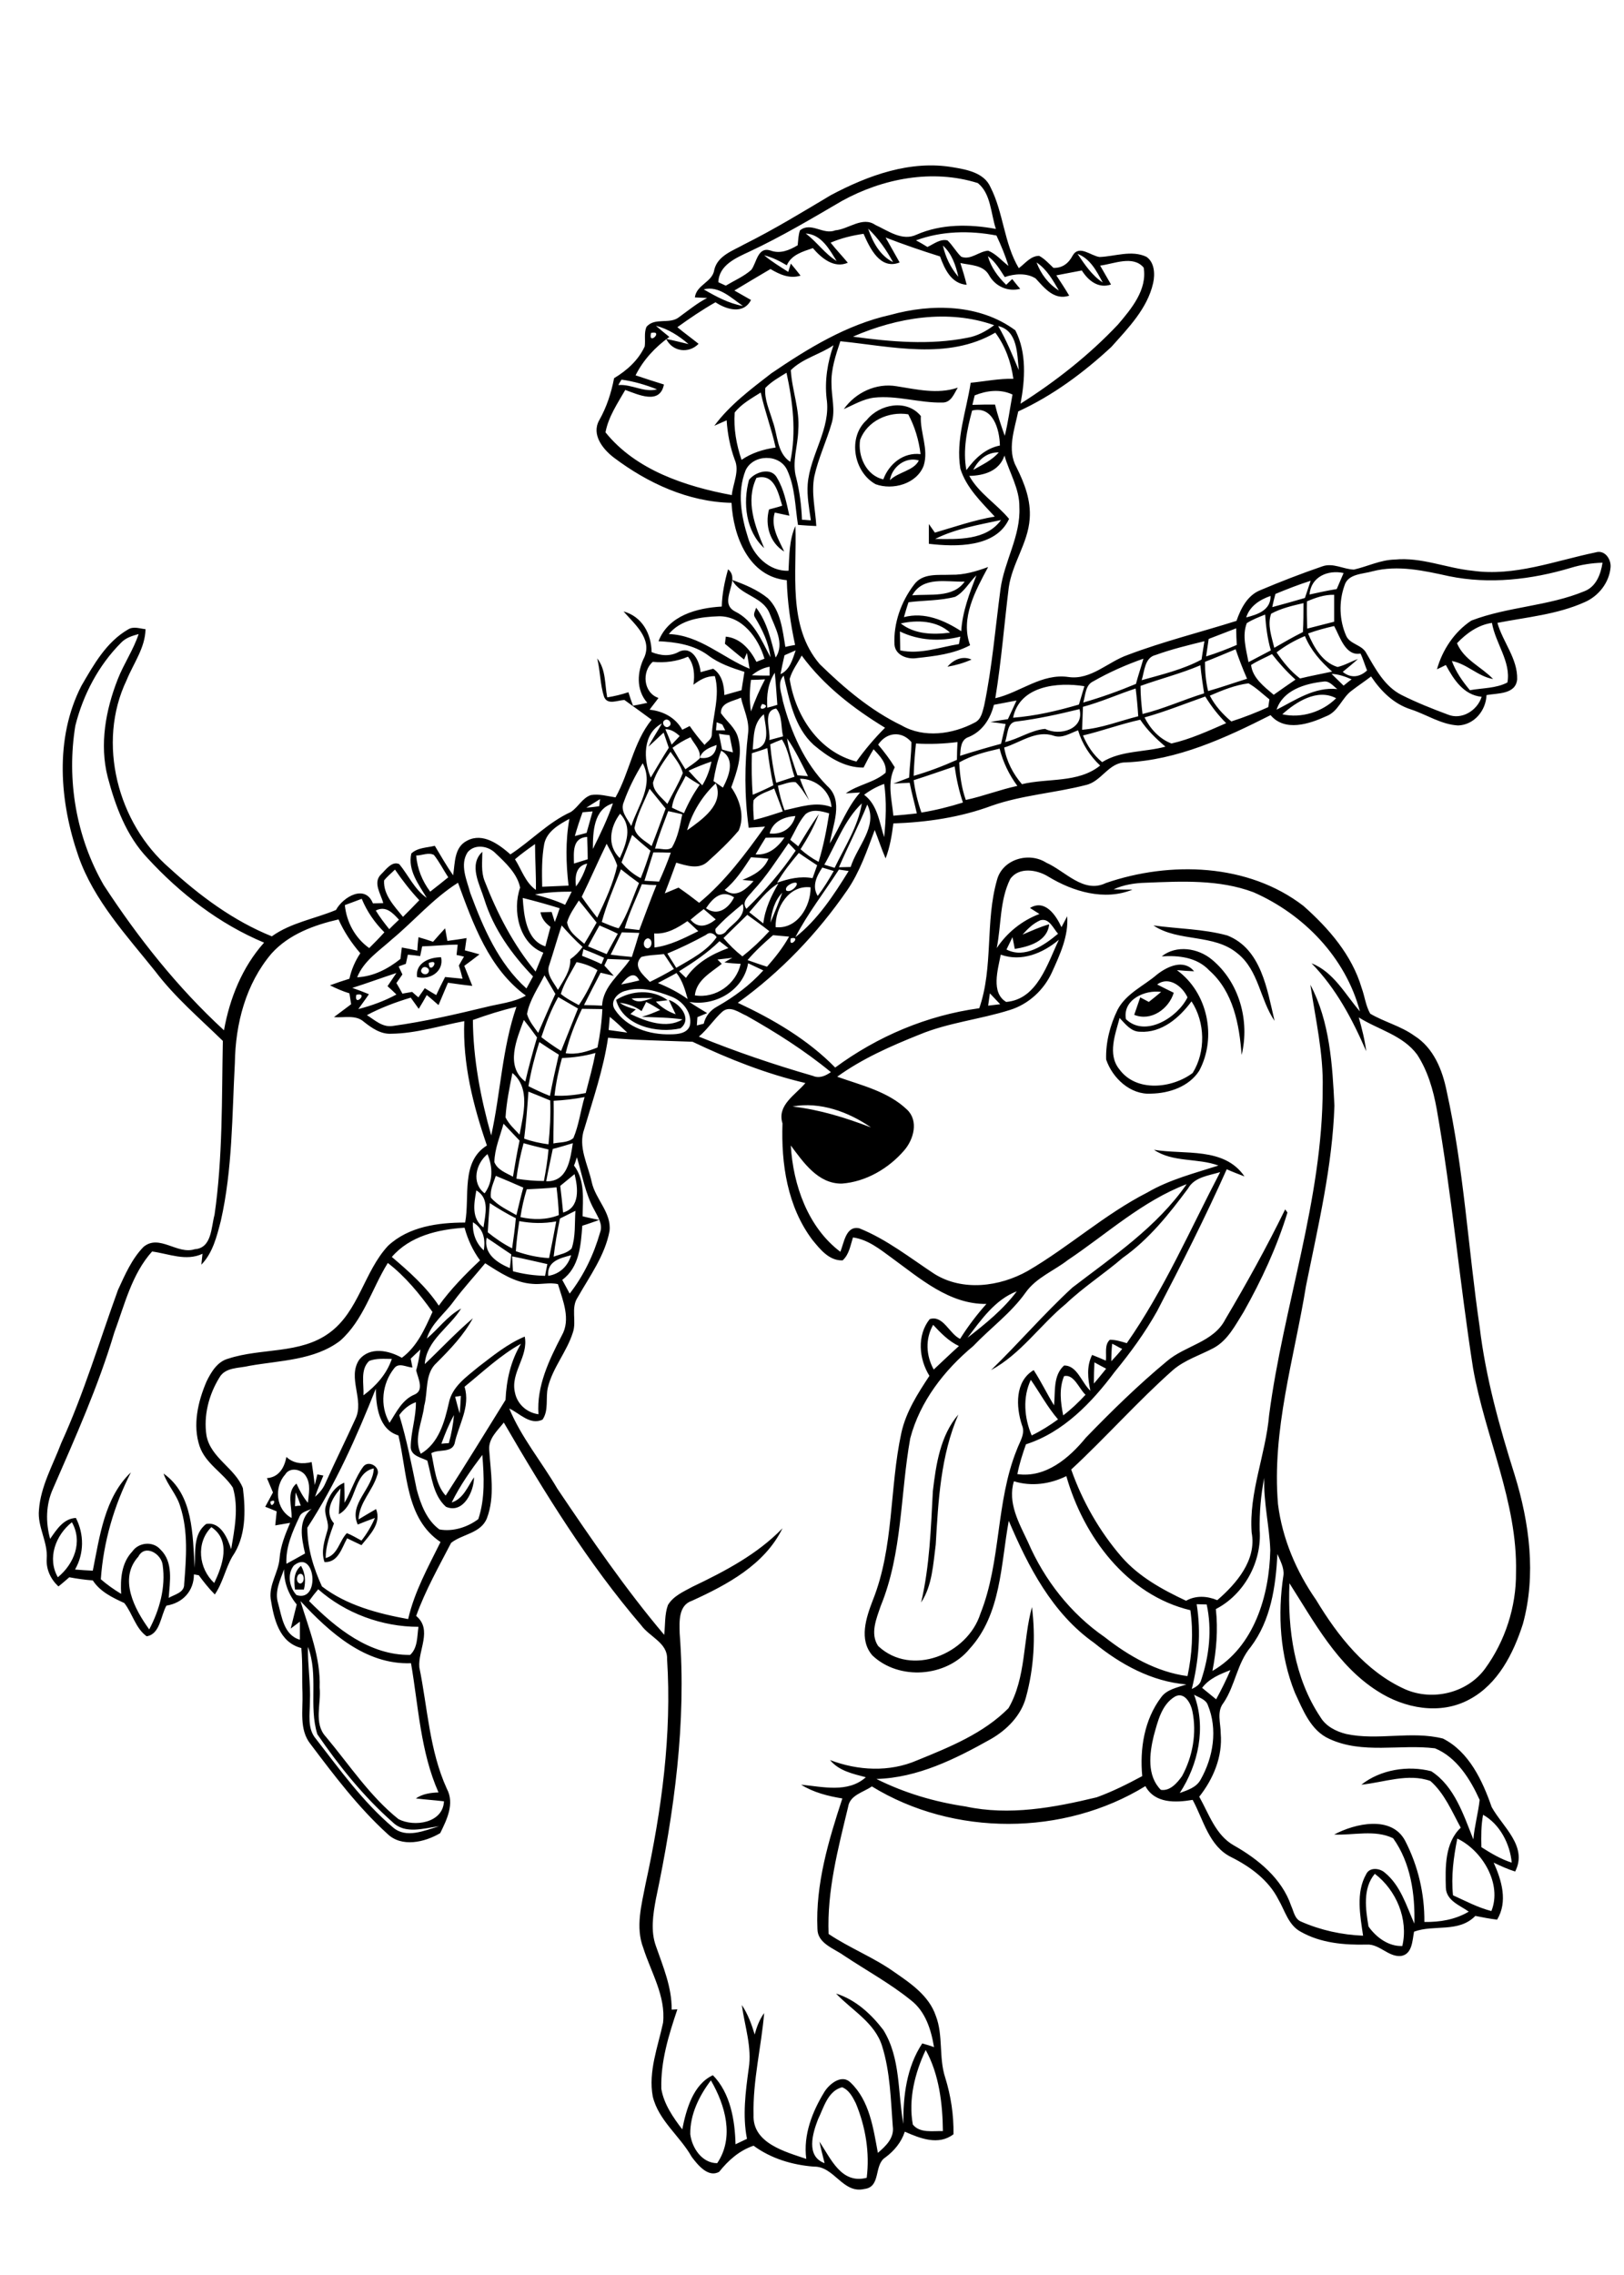 <?xml version="1.0" encoding="utf-8"?>
<!-- Generator: Adobe Illustrator 21.0.2, SVG Export Plug-In . SVG Version: 6.00 Build 0)  -->
<svg version="1.2" baseProfile="tiny" id="Layer_1" xmlns="http://www.w3.org/2000/svg" xmlns:xlink="http://www.w3.org/1999/xlink"
	 x="0px" y="0px" viewBox="0 0 567 794" overflow="scroll" xml:space="preserve">
<path d="M104.3,549.5c-0.9,0.8-0.9,2.9,0.5,3.2C106.7,552.5,106.3,548.4,104.3,549.5 M103,554.8c-0.4-3-0.5-6.2,2.1-8.3
	c1.5,2.6,1.7,5.5,1,8.3C105.4,554.8,103.8,554.8,103,554.8 M118.3,528.5c0.1-3,0.4-6,0.6-9c-2.9,3.3-5.8,8.2-2.3,12.2
	c-1.4,3.9-2.9,7.9-2.9,12.1c4.3-1.1,4.7-5.9,7.4-8.7c1.8,0.7,3.4,1.7,5.1,2.6c1.9-2.4,3.5-5.1,4.7-7.9c-2,0.7-4,1.5-6,2.3
	c-3.3-7.3,5.4-12.5,5.6-19.6C123.1,514.1,124.7,525.1,118.3,528.5 M126.9,511.8c1.9-2.3,6.1,0.3,4.8,3.1c-1.6,5.4-6.3,9.5-6.5,15.4
	c2-1.2,4-2.4,6.1-3.6c2,5-2.3,9.1-5.1,12.6c-1.7-0.8-3.4-1.6-5-2.4c-1.9,3.4-3.1,8.5-7.9,8.3c-1.3-3.7,0-7.5,1-11
	c0.9-2.8-1.4-5.6-0.6-8.4c1-3.5,3-6.9,6.5-8.3c0.1,2.3,0.1,4.7,0.1,7C122.7,520.4,124,515.7,126.9,511.8 M325.7,520.4
	c1.1-9.3,2.6-19.4,8.9-26.7c-6.2,14.4-7,30-7.9,45.4c-0.9,6.8-1.2,14.3-5.1,20.2C324.6,546.5,325,533.4,325.7,520.4 M216.4,350
	c1.7,1.2,3.6,1.8,5.6,2.3c-0.5,0.4-1.4,1.2-1.9,1.6c5.4,2.6,12.6,5.3,18.2,1.9c-4.7-0.7-9.5-0.7-14.2-0.9c2.2-0.6,4.3-1.5,6.4-2.4
	c-1.6-1-3.2-2-4.9-2.8c-0.5,1.1-1.1,2.1-1.6,3.2C221.8,351.3,219.2,350.3,216.4,350 M220.5,348.5c2.3,2,5,0.5,7.5-0.2
	C225.5,348.3,223,348.3,220.5,348.5 M215.1,349c5.4-3.4,12.7-3.8,18,0.1c-1,0.1-3.1,0.4-4.1,0.5c1.9,2,4.3,3.5,6.9,4.4
	c-0.8-1.7-1.6-3.3-2.4-5c3.9,1.2,8.3,6.6,4.1,9.9C229.5,360.8,217.5,358.1,215.1,349 M398,360.1c-3.1,0-5.1-2.7-7.1-4.8
	c-1.5,5.7-4.3,12.7-0.1,17.9c5.9,8.1,18.4,6.7,25.6,1.3c4.6-7.4,4.4-17.7-0.4-25C411.8,355.2,405.6,360.6,398,360.1 M404,343.6
	c1.9,1,3.8,1.9,5.8,2.9c-1.7,5.6-7.9,10.1-13.8,7.7c0.7-2,1.4-4.1,2.1-6.1c1,0.5,2,1.1,3,1.6c1.5-1.2,2.9-2.3,4.3-3.5
	c-5.7-0.8-13.5,2.7-12.3,9.5c6.7,6.5,18-0.5,21.5-7.6C412.8,344.2,408.1,340.6,404,343.6 M404,340.1c3.6-2.8,9.3-5.5,12.9-1.1
	c-2-0.1-4-0.2-6-0.4c10.8,7.8,14,23.5,7.8,35.1c-3.5,5.5-10.4,7.9-16.8,8c-7.2,0.5-13.5-5.4-15.7-11.9c-0.2-6,1.4-12.1,4-17.4
	C393.2,346.7,399.4,344.1,404,340.1 M147.3,338.1c-1.1,1.4,1.3,2.7,2.2,1.4C150.6,338.1,148.1,336.7,147.3,338.1 M149.7,336.1
	C149.8,340.6,154.1,334.3,149.7,336.1 M145.6,341c-0.6-4.9,4.3-6.9,8.4-6.9C155.1,339.1,150,342.2,145.6,341 M405.6,333.8
	c5.1-4.1,12.7-2.9,17.5,1.1c9.6,7.9,13.3,21.4,10.4,33.3c-0.8-10.6-2.9-22.1-11.3-29.5C417.9,334.1,411.5,333.4,405.6,333.8
	 M402.7,323c8.6,1.2,17.4,1.2,25.8,3.5c11.9,4.7,13.9,18.9,16.5,29.8c-5.1-7.4-5.5-17.6-12.9-23.5
	C423.8,325.8,411.5,328.9,402.7,323 M330.8,232.7c2.1-2.5,5.3-3.9,8.4-2.5C336.5,231.4,333.7,232.2,330.8,232.7 M314.2,220.4
	c0,2.2,0.1,4.4,0.1,6.6c6.9,1.5,13.7-1.1,20.5-2.2c0.1-0.7,0.4-2,0.5-2.6C328.2,224,320.8,223.6,314.2,220.4 M314.5,217.6
	c4.8,3.8,11.3,4,17.2,3.2C327.1,216.6,320.3,216.3,314.5,217.6 M318.5,207.8c6.2-0.6,14.2,1,18.3-4.8
	C330.5,203.2,322.2,201,318.5,207.8 M333.5,208.3c-5.3,1.4-10.9,1.2-16.3,1.9c-0.6,1.7-1.1,3.5-1.6,5.2c7.2-1.9,14.1,1.1,20,4.9
	c0.4-6.8,2.9-13.2,5.3-19.5C338.4,203.2,336.7,206.6,333.5,208.3 M332.1,200.6c4.5,0.1,8.8-1.2,12.9-2.7c-4.4,8.2-9.8,17.9-6.3,27.3
	c-5.8,3.1-12.4,3.8-18.7,4.5c-3.2,0.5-7.4-1-7.7-4.7c-0.4-7.4,2.3-15,6.8-20.9C322.1,199.9,327.6,200.8,332.1,200.6 M261.5,167.5
	c2.1-2.8,7.8-4.6,9.8-0.7c2.4,4,3.3,8.7,4.3,13.2c-1.7-0.4-3.4-0.7-5.1-1.1c-1.5,4.9,1.3,9.3,3.3,13.6c-5-3-6.8-9.2-5.3-14.7
	c1.5-0.4,3.1-0.8,4.6-1.3c-1.4-4.5-2.7-11.4-9-9.7c-3.9,8.2-0.5,16.8,2.7,24.5C260.4,185.4,259.3,175.6,261.5,167.5 M310.7,167.6
	c2.9-2.9,8.4-3.3,10.1-6.9C316.1,159.3,311.4,163,310.7,167.6 M300.3,153.5c-0.9,5.6,2.1,12.5,8.1,13.8c2-5.4,7-9.5,13-8.8
	c-0.6-4.9-2-9.6-4.3-13.9C310.2,143.5,302.8,146.9,300.3,153.5 M302.6,146.6c4.5-5.6,14-7.4,18.9-1.4c-0.3,5.8,2.8,11.5,1,17.3
	c-2.4,6.4-10.8,8.7-16.8,6.5C298.1,164.8,295.8,152.7,302.6,146.6 M294.6,142.8c4.1-5.8,11.3-9.2,18.4-8c7.1,1.1,14.3,2.9,21.4,0.5
	c-1.3,2.1-2.3,5.2-5.3,5.2c-8,0.2-16-2.6-24-1.7C301.3,139.3,298,141.3,294.6,142.8 M285.6,739.7c-1.9,4.9-4.3,12.9,2.3,15.3
	c-0.6-2.5-1.3-5-1.8-7.5c4,5.9,7.6,14.9,16.5,12.6c1.1-8.8-0.4-17.8-3.8-26c-1.1-2.2-2.4-4.7-4.8-5.6
	C289,729.8,287.6,735.6,285.6,739.7 M241,744.9c0.6,4.8,4.1,10.1,9.4,10.1c6.1-9,2.8-20.3-2.2-28.9C244.1,731.5,240.9,738,241,744.9
	 M323.2,715.5c-3.8,8-6.1,17.3-4.5,26c2.4,3.1,7,2.2,10.5,2.3C329.1,734.3,327.9,724,323.2,715.5 M477.8,672.4c2.7,3.8,7,7,11.8,6.8
	c2.2-9.3-2.1-19.5-9.6-25.2C475.7,659.1,476.8,666.4,477.8,672.4 M508.8,641.7c-1.3,6.5-2.2,13.2-1.5,19.8c4.4,2,8.7,4.3,13.4,5.5
	C524.5,657.6,517.6,645.9,508.8,641.7 M517.8,633.4c-0.7,3.7-0.7,7.5-0.6,11.3c3.3,2.1,6.8,4.2,10.6,5.4
	C527.2,643.6,523.7,636.7,517.8,633.4 M416.9,591.5c4.3,11.5,1.5,24.3-5,34.3c2.7-1,5.8-1.9,7.3-4.7c4.4-7.8,6-17.5,2.5-26
	C421,593.1,418.6,592.5,416.9,591.5 M410.3,592.1c-4.8,2.8-6.1,8.8-7.5,13.8c-1.5,6.2-2.4,13.9,2.5,18.8c3.2,0.5,5.7-2.4,7.4-4.8
	c3.7-6.8,5.2-15,3.6-22.7C415.8,594.6,413.6,590.4,410.3,592.1 M419.7,589.1c1.6,1.3,3.3,2.7,4.9,4c1.8-3.3,3.5-6.7,5-10.2
	C426,584.3,422.2,585.8,419.7,589.1 M107.5,574.8c-0.1,6.4,1,12.8,0.7,19.2c0,4.3-1,9.3,2.1,12.9c8.4,10.8,16.4,22,26.9,30.9
	c4.6,4,11,1.1,16.1-0.4c-5.4,0.7-11.8,2.9-16.2-1.4c-10.1-8.9-18.7-19.6-26.3-30.7C107.7,595.4,111.3,584.5,107.5,574.8
	 M417.8,559.9c1.6,9.9,0.7,19.9-1.7,29.6c1.4-0.7,2.9-1.5,3.3-3.2c2.8-8.4,3.8-17.6,1.9-26.3C420.4,560,418.6,559.9,417.8,559.9
	 M104.9,558.8c3,9.9,7.1,19.7,6.7,30.2c0.6,5.7-2.2,12.5,2.2,17.2c8.2,9.8,15.3,20.7,25.3,28.7c5.5,2.9,15.6,1.4,15.9-6.2
	c-3.3-0.4-6.5-0.6-9.8-1c2.3-1.6,5.1-2,7.9-2.1c-6.3-14.2-7-30-9.6-45.1C127.6,581.1,115,569.7,104.9,558.8 M107.9,558.8
	c9.4,9.5,21.2,19,35.3,18.8c2.7-2.5,2.4-6.5,2.9-9.8c-12.7,0-25.5-4.7-35-13.1C109.9,556.1,108.9,557.4,107.9,558.8 M97.1,559.6
	c1.3,4.7,2,11.1,7.6,12.7c0-2.1,0-4.2,0-6.3c-1.1,0.8-2.1,1.6-3.2,2.4c0.7-2.8,1.4-5.6,2.1-8.4c-2.9-3.5-4.5-7.8-4.4-12.3
	C97.8,551.5,95.8,555.5,97.1,559.6 M102.6,546.4c-2.4,3-1.6,7.6,0.9,10.3C112,559.5,110.1,540.3,102.6,546.4 M436.7,574.8
	c-4.8,5.7-5.4,13.4-9.5,19.5c-2.5,3.1-1,7.1-1,10.7c0.7,8.1-2.6,15.9-7.5,22.1c3.4,6,5.7,13.4,12.1,17c8.5,4.8,16.8,11.6,20,21.1
	c0.9,1.9,1.2,4.6,3.5,5.5c6.8,3,14.2,4.6,21.6,4.9c-1-7-2.6-15,1.1-21.5c1.2-2.5,4.7-2.1,6.5-0.5c5.5,4.5,7.5,11.5,10.3,17.8
	c0.3-10.3-1.3-21.3-7.4-29.8c-6.3-3.1-13.8-1-20.6-1.3c7.3-3.9,20.1-6.8,24.8,2.2c4.5,8.7,6.8,18.5,6.7,28.3
	c5.4,0.1,10.8-0.8,15.5-3.6c-3.1-2.2-7.8-3.8-8-8.3c-0.2-7.2-0.4-15.7,5.2-21c-3.1-5.7-5.7-12-10.6-16.3c-7.8-2.8-16.2,0.5-24.1,1.3
	c6.7-5.3,16.3-6.8,24.4-4.7c8.1,5.2,11.3,15.3,14.7,23.8c0.4-4.7,1.7-9.2,2.2-13.8c-3.2-7.1-8-14.9-15.6-18
	c-12.2-1.5-25.3,2.1-36.9-3.3c-6.5-2.9-9.2-10.1-12-16.1c-5.2-12.9-6.1-27.3-4-41c0.3-2.6-1.1-5-2.1-7.4
	C445.4,553.8,443.7,565.5,436.7,574.8 M48.3,543.3c-7,7.7-1.3,18.4,3.8,25.4c3.6-6.8,5.8-14.7,4.7-22.4
	C56.4,542.3,50.6,538.8,48.3,543.3 M74.8,552.5c2.9-6.1,6-14.8-1-19.5C68.3,538.5,69.4,547.5,74.8,552.5 M20.2,550.5
	c5.6-4.6,8.8-12.3,4.9-19.2C19.4,535.8,16.4,543.9,20.2,550.5 M104.5,529.5c-2.4,5.1-4.8,10.5-4.5,16.3c2.2-1.2,4.4-2.4,6.5-3.6
	c-1.2-5.4-2.6-11.6,2.3-15.6C107.3,527.4,105.2,527.6,104.5,529.5 M94.4,524.1C94.5,527.4,97.4,522.5,94.4,524.1 M103.2,520.9
	c-0.1,1.6-0.1,3.2-0.2,4.8c0.5-0.1,1.5-0.2,2-0.2C104.5,524,103.9,522.4,103.2,520.9 M439.8,534c0.8,11.1-5.4,22.5-15.3,27.6
	c0.8,7.2,0.2,14.5-1.2,21.6c14.6-8.4,19.9-26.4,20.2-42.2c-0.3-8.4-2.4-16.7-2.1-25.2C440.2,521.8,439.7,527.9,439.8,534 M354,517
	c-2.3,7.5,1.8,14.6,4.9,21.2c5.7,13.2,14.9,25,26.8,33.2c8.4,6.6,18.2,12.2,28.9,13.6c1.6-7.6,2.1-15.3,1-23
	c-22.2-5.3-37.3-25.7-43.3-46.8C366.6,518,360.1,518.9,354,517 M99.6,514.6c-4,4.4-3.3,12.3,2.2,15.2c0.2-4-1.9-9,1.7-12
	c1.1,2.4,2.3,4.7,4,6.7c0.3-3.1,1.1-6.5-0.7-9.3C105.4,512.8,101.2,511.9,99.6,514.6 M154.1,503.9c0.7-0.1,2-0.2,2.6-0.2
	c0.9-3.2,1.5-6.5,1.8-9.8C156.7,497.1,155.4,500.4,154.1,503.9 M139.4,493.9c2.6,8.5,4.3,17.3,6.1,26c1.4,5.2,3.5,10.7,7.9,13.9
	c4.7,0.9,9.9-0.8,13.6-3.6c2.4-7.2,2-15,1.4-22.4c-4,5.3-7.8,10.7-10.7,16.6c4.1-1.3,5.6-5.6,7.8-8.8c0,4.9-3.7,12.9-9.8,10.3
	c-4.5-4-5-10.6-6.5-16.1c-2.1-1.1-5.6-1.6-5.8-4.6c0-5.3,1.9-10.5,1.8-15.8C142.9,490.2,140.9,491.8,139.4,493.9 M158.9,487.5
	c0.5,1.9,1,3.9,1.6,5.8c0.2-2.1,0.3-4.1,0.4-6.1C160.4,487.3,159.4,487.4,158.9,487.5 M107.3,533.2c0,7.1,2.2,14.2,5.1,20.5
	c8.6,6.6,19.6,9.5,30.1,11.4c2.2-9.6,7-18.2,11.3-26.9c-12.3-8.2-11.6-24.4-14.7-37.2c-6.9-2.1-7.8-10.2-7.9-16.3
	C124.6,501.3,117.2,518,107.3,533.2 M360.2,501c3.3-1.6,6.3-3.5,9.2-5.6c-3.7-4.3-6.3-9.2-9.5-13.8C357,487.7,357.6,494.9,360.2,501
	 M371.5,480.3c-1.8,4.4-1.2,9.2-0.3,13.7c2.8-2.1,5.4-4.6,7.8-7.2C376.7,484.7,375,479.5,371.5,480.3 M382.1,475.5
	c-0.1,2.5-0.2,5-0.2,7.4c1.5-1.7,2.9-3.5,4.3-5.2C384.9,477,383.5,476.3,382.1,475.5 M128.9,475c-3.2,3-1.8,8-2,12
	c4.4-3.3,8.1-7.4,9.9-12.7C134.2,474.3,131.4,474,128.9,475 M143.4,474.2c0.2,1,0.4,2,0.6,3.1c-2.1-0.1-4.8-1.9-6.4,0.3
	c-4.2,5.3-5.1,13-1.6,19c2.4-3.7,4.4-8.1,8.8-9.9c3.4-1.5,1.1-5.8,0.5-8.4c0.7-2.4,1.1-4.9,1.5-7.3
	C145.7,472,144.5,473.1,143.4,474.2 M388.3,469c-0.2,2-0.3,4-0.3,6.1c1.3-1.4,2.6-2.8,3.8-4.3C390.6,470.3,389.5,469.5,388.3,469
	 M162.2,484c2.1,7.1-2.1,13.2-3.5,19.9c-1.1,3.3-5.6,1.8-8.1,3.3c1.1,5,1.5,11,5,14.8c7.1-11,14-22.3,20.9-33.4
	c0.3-6.9,1.8-13.6,5.4-19.6C174.7,473,168.6,478.8,162.2,484 M326,478c2.9-2.7,5.8-5.5,8.8-8.2c-3.6-1.7-6.4-4.6-9-7.4
	C323,467.3,323.3,473.1,326,478 M337.8,466.9c6.2-4.8,12.5-9.9,17.2-16.2C347.4,453.6,342.5,460.7,337.8,466.9 M169.4,440.9
	c-3.7,4.5-7.6,8.7-11.1,13.4c-3.1,4.3-7.7,7.6-9.3,12.9c4.1-3.4,7.2-7.9,12-10.5c-4,6.6-12.1,11-12.7,19.4c5.6-5.3,10.9-11,16.8-16
	c-3.2,5.9-7.9,10.8-12.6,15.5c-4.3,3.8-3,10.1-4.4,15.1c-0.6,5.5-3.8,11.3-1.2,16.7c6.3-3.7,8.3-11.1,9.8-17.7
	c1.1-5.7,6.1-9.1,10.3-12.6c5.1-3.9,10.2-8.1,16.2-10.6c1.4,7-5.1,12.6-3.4,19.6c0.8,4,4.2,7,8.2,7.5c-0.7-9.8,3.7-18.9,8.1-27.4
	c3.3-5.7,0.4-12.3-1.3-18c-2.9-0.7-5.9,0.2-8.9-0.1C179.7,447.7,174.4,444.1,169.4,440.9 M178.8,438.5c0.1,1.7,0.2,3.5,0.3,5.2
	c3.7,1,7.4,1.5,11.2,1.6c0.3-1.4,0.5-2.8,0.8-4.1C187,440.3,182.9,439.3,178.8,438.5 M191.4,445.3c4-0.6,6.9-3.4,8-7.2
	C195.6,439.1,190.9,440.2,191.4,445.3 M169.9,432c-1.1,5.6,3.6,8.7,8.1,10.6c0.2-1.6,0.4-3.2,0.5-4.8
	C175.6,435.9,172.8,433.9,169.9,432 M136.8,438.7c6,5.1,12,10.4,16.4,17c4.2-5.8,9.2-10.9,14.4-15.8c-2.5-3.4-4.3-7.3-5.4-11.4
	C152.9,429.1,143.1,431.4,136.8,438.7 M165.1,426.6c-0.2,3.7,1,7.3,3.8,9.8C169.6,432.5,168.7,428.7,165.1,426.6 M181.3,426.2
	c-0.5,3.5-1,7-1.2,10.5c3.7,1.3,7.6,2.2,11.6,2.4c0.9-4.3,1.7-8.5,2.5-12.8C189.9,427.1,185.5,427,181.3,426.2 M195.5,425.3
	c-0.9,4.4-1.7,8.8-2.2,13.3c2.1-0.8,4.7-1.1,6.3-2.9c1.4-4.2,1-8.7,1.3-13.1C199.1,423.5,197.3,424.4,195.5,425.3 M171,419.9
	c-0.3,3.4-0.5,6.8-0.7,10.2c2.6,2.1,5.5,4.1,8.5,5.6c0.5-3.5,1-7,1.3-10.5C176.9,423.6,173.9,421.8,171,419.9 M166.3,415.5
	c-0.8,4.5-1.8,9.8,2.5,12.9C169.4,424,171.1,418.2,166.3,415.5 M183.9,415.1c-1,3.2-1.7,6.4-2.2,9.7c4.5,1,9.1,1,13.4-0.7
	c-0.1-3.2-0.4-6.5-0.8-9.7C190.9,414.8,187.4,414.9,183.9,415.1 M173.1,410.4c-0.8,2.5-2.1,4.9-1.7,7.6c2.4,2.8,5.8,4.3,8.9,6.1
	c0.8-3.2,1.5-6.4,2.4-9.6C179.5,413.1,176.3,411.7,173.1,410.4 M195.6,413.9c0.4,3.1,0.7,6.2,1,9.3c6-1.7,5.2-8.7,4-13.4
	C199,411.1,197.3,412.5,195.6,413.9 M414.8,414.8c-6.6,8.9-13.7,17.8-22.8,24.2c-6.5,5.6-13.7,10.2-19.9,16.1
	c-9,7.4-15.7,17.5-26.1,23.1c9.7-9.4,18.5-19.7,28.4-28.8c14.2-10.9,29.5-21.1,39.9-36.1c-15.5,5.9-27.9,17.4-41.5,26.5
	c-4.9,3.8-11,6.1-14.7,11.3c-5.1,7.2-12.3,12.4-18.3,18.7c-10.1,8.4-18.6,19.3-22,32.2c-3.5,19.5-2.7,39.9-10.3,58.5
	c-1.5,4.4-3.8,9.7-0.9,14c11.6,10.9,31.2,2.9,35.7-11.3c7.3-18.3,5.3-38.9,12.7-57.2c1-2.8,3.1-5.6,1.8-8.6
	c-2.1-6.4-2.5-15.3,4.1-19.2c2.6,4,4.6,8.2,7.1,12.3c0.5-4.7-0.4-10.4,3.5-13.9c4.6-0.1,6.1,6,9.2,8.8c-0.9-4.2-1.4-8.5,0.6-12.5
	c1.6,0.6,3.2,1.3,4.8,2c0.3-2.4-0.6-5.5,1.4-7.3c2,0,3.9,0.6,5.9,1.2c13-18.6,22.1-39.6,32.6-59.7
	C422.1,410.3,417,410.8,414.8,414.8 M200.4,406.8c3.9,5.1,3.1,11.7,3,17.7c1.9,0.5,3.9,0.9,5.8,1.3c-2,0.7-3.9,1.4-5.9,2
	c-0.5,6.8-1,14.5-7,18.9c0.9,1.6,1.7,3.2,2.6,4.8c4.9-6.3,8.4-13.6,10.6-21.3c1.1-2.9-0.8-5.5-2-7.9c-3.2-5.7-4.2-12.2-6.1-18.4
	C201.1,404.9,200.8,405.9,200.4,406.8 M169.2,416.5c3-4.1,2.9-9.1,1-13.7C166.1,406.2,164.5,412.9,169.2,416.5 M193,401
	c-0.8,3.8-1.6,7.5-2.3,11.3c7.5,0.2,8.4-7.6,9.3-13.3C197.7,399.7,195.4,400.4,193,401 M182.8,399c-1.1,4.1-2,8.2-2.5,12.4
	c3.2,0.5,6.4,0.8,9.6,0.8c0.7-3.7,1.3-7.3,1.6-11C188.5,400.5,185.6,399.8,182.8,399 M172.6,405.6c1.1,2.8,4.2,3.8,6.5,5.1
	c0.7-4.2,1.4-8.4,2.3-12.6c-1.9-2-3.7-3.9-5.6-5.9C174.6,396.6,172.7,400.9,172.6,405.6 M276.7,386.2c9.5,1.1,18.5,3.9,27.4,7.3
	C296.3,388.1,286.3,384.4,276.7,386.2 M193.3,384.2c0.1,5-0.1,10-0.1,14.9c2.3-0.5,5.1-0.2,7-1.9c1.9-4.5,2.5-9.5,3.9-14.3
	C200.5,383.6,196.9,384,193.3,384.2 M184.5,381c-0.4,5.5-0.8,10.9-1.5,16.4c2.7,1,5.6,1.6,8.5,2c0.5-5.1,0.8-10.2,0.6-15.3
	C189.5,383,187,382,184.5,381 M178.9,374.5c-1,5.1-2.1,10.3-2.4,15.5c1.2,2.4,3.1,4.1,4.9,6C182.7,389,185.3,379.8,178.9,374.5
	 M196.2,369.3c-1.2,4.3-2.1,8.7-2.6,13.1c3.7,0.2,7.3-0.2,10.9-0.9c1.2-4.6,2.5-9.3,3.4-14C204.1,368.6,200.2,369.1,196.2,369.3
	 M188.3,363.7c-1.6,5-2.9,10.1-3.8,15.4c2.4,1.2,4.9,2.4,7.5,3.4c0.9-4.8,2-9.6,3.1-14.4C192.8,366.7,190.5,365.2,188.3,363.7
	 M212.3,362.2c-1.6,10.9-5.2,21.3-8.3,31.8c-2.3,6.3,1.3,12.5,2.6,18.6c1.3,6,7,10.7,6.2,17.1c-1.6,8.5-6.9,15.7-11.1,23.1
	c-2.5,3.7-0.3,8.3-1.7,12.3c-2.1,6.7-7,12.2-8.7,19.1c-0.9,3.7,0.4,8-1.9,11.3c-4.4,2-7.9-2.2-11.6-3.9c4.2,10.1,11.3,18.6,16.8,28
	c11.8,17.5,23.7,34.9,37.3,51c0.4-3.5,0.1-7.1,1.3-10.4c1.9-3.2,5.5-4.7,8.6-6.4c11.3-5.4,22.6-11.3,31.4-20.4
	c-6.2,12.7-19.3,19.7-31.6,25.3c-4.8,1.6-4.4,7.3-4.3,11.4c2.4,31.1-1.9,62.3-8.3,92.7c-1,5.4-1.9,11.1,0,16.4
	c2.5,7.2,5.6,14.4,5.5,22.2c0.5,0,1.5-0.1,2-0.1c-3,8.9-5.9,18.2-5.6,27.8c0.9,5.3,4.1,9.9,7.3,14.1c1.4-7,3.8-15.7,10.7-18.9
	c6.1,6.2,7.7,15.7,7.9,24.1c1.3-0.6,2.7-1.3,4-1.9c-1.6-8.1-0.5-16.4,0.6-24.5c1.2-7.5-1.4-14.8-2.4-22.2c2.1,3.1,3.4,6.7,4.5,10.3
	c0.7-2.7,1.7-5.3,3.3-7.5c-1,11.9-4,23.6-3.7,35.6c-0.4,9.8,11,12.8,18.4,15.3c-1.1-8.4,2.1-16.5,6.4-23.5c1.8-2.8,6.1-6.2,9.1-3.1
	c6.6,6.3,7.9,15.9,9.5,24.5c2.8-2.4,5.8-5.2,5.2-9.3c-0.7-9.3-0.9-18.9-3.7-27.9c-2.5-8.2-10.5-12.5-16.1-18.4
	c6.8,2.1,12.3,7.2,16.5,12.7c6.1,9.8,5,21.8,7,32.8c-0.1-9.7,1.1-19.8,6.6-28.1c1.4,0.4,2.8,0.8,4.1,1.3c-1-6.1-3-12.5-8.1-16.4
	c-7.3-5.9-15.6-10.4-23.4-15.6c-3.5-2.5-9.2-4.2-9.2-9.3c-0.7-15.6,3.9-30.9,8.7-45.5c-5-0.8-10.1-2.1-14.4-4.8
	c7.5,0.7,16.3,3,22.6-2.6c-4.5-1.2-9.4-2.2-12.5-6c9.7,3.7,20.7,4.3,30.4,0.1c11.3-4.6,23.2-9.4,31.9-18.2c6.2-10.7,5-23.7,8.2-35.3
	c1.3,10.5,0.7,21.3-2.1,31.5c-1.7,6.4-6.7,11.4-12.3,14.6c-12.3,6.9-25.5,13.5-39.9,13.9c9.8,4.9,20.3,8,31.1,9.6
	c15.3,3.3,30.9,0.4,45.8-3.2c5.5-2,10.7-4.6,15.9-7.4c-0.9-9.5,0.7-19.7,6.6-27.5c2-2.8,5.7-3.4,8.8-4.5c-12.1-1-23-7-32.2-14.5
	c-14.6-10.3-23-26.6-29.8-42.6c-2.8,15.2-2.6,32.6-13.7,44.7c-8.1,9.9-24.6,11.1-33.9,2.3c-4.8-5.5-2.2-13.2,0.1-19.2
	c7.5-18.7,5.8-39.2,10-58.5c1.6-7.3,5.7-13.7,9.8-19.9c-3.7-5.9-4.4-14.2,0.1-19.8c4.7-1.5,6.8,5.1,10.6,6.9
	c2.7-4.3,5.8-8.4,9.2-12.2c-12.9,0.2-23.2-8.9-33.1-16.1c-4.1-3-8.3-6.4-13.5-7.1c-0.9,2.8-1.3,5.9-3.6,8c-4.7,0.2-7.9-3.9-10.6-7.2
	c-8.7-11.6-10.9-26.5-10.4-40.6c-2-6.4,4.5-9.9,8-14.1c-13.7-3.2-26.8-8.4-39.4-14.4C231.8,363.2,222,363.1,212.3,362.2
	 M183.4,377.5c1.2-5.2,2.6-10.3,4.1-15.4c-1.5-2.1-3-4.1-4.6-6.1C180.4,362.7,176.3,372.1,183.4,377.5 M212.9,354.9
	c-0.1,1.5-0.3,3.1-0.4,4.6c2.2,0.3,4.4,0.6,6.5,0.9C217,358.5,215,356.6,212.9,354.9 M252.2,353.1c-3,2.7-5.1,6.1-8.2,8.7
	c13,5.3,26.3,9.8,39.8,13.7c2.3,1,4.4,0,6.3-1.3c-9.1-7.5-19.2-13.9-29.5-19.7C258,353.4,254.9,350.8,252.2,353.1 M203.2,352.1
	c-2.4,5-4.4,10.1-5.7,15.5c3.9,0.6,7.6-0.6,11.1-2c0.9-4.4,1.5-8.9,1.7-13.4C207.9,352.2,205.5,352.1,203.2,352.1 M165.1,356
	c0.1,13.6,2.7,27.2,6.4,40.3c3.3-14.9,3.8-30.4,8.8-44.9C175.1,352.6,170.1,354.2,165.1,356 M194.9,348c-2.5,4.4-4.3,9.2-5.9,14
	c2.2,1.7,4.5,3.3,6.9,4.8c2-4.9,3.9-9.9,5.9-14.8C199.4,350.6,197.1,349.3,194.9,348 M345.6,346.7c-0.2,1.4-0.4,2.9-0.6,4.3
	c1.4-0.2,2.8-0.3,4.2-0.5C348,349.2,346.8,348,345.6,346.7 M124.4,347.2C123.5,351.8,129,346.2,124.4,347.2 M218.5,345.8
	c-2.8,0.6-5.8,3.7-3.8,6.6c4.1,6.3,12.2,8.8,19.4,8.6c2.5,0,6-0.3,6.8-3.2c0.8-4.4-2.6-8.5-6.6-10
	C229.4,345.9,223.8,344.2,218.5,345.8 M190.1,340.4c-2.2,4.4-5.2,8.6-6.1,13.5c0.7,2.5,2.4,4.5,3.9,6.6c2-4.5,3.9-9.1,6-13.6
	C192.6,344.7,191.4,342.6,190.1,340.4 M229.7,343.1c3.7,1.5,7.2,3.3,10.4,5.6c-0.9-3.2-1.8-6.4-3.9-9.1
	C234.1,340.8,231.9,341.9,229.7,343.1 M216.9,343.6c2.1-0.4,4.2-0.9,6.3-1.4C221.4,338.4,218.5,341.4,216.9,343.6 M123,344.8
	c2,0.7,3.9,1.4,5.8,2.2c-1.2,1.8-2.5,3.5-3.7,5.2c4.6-1.2,9.1-2.8,13.3-5.1c-1-1-2.1-2-3.1-2.9c1-1.5,2.1-3.1,3.1-4.6
	C133.2,341.3,128.1,343.2,123,344.8 M261.2,336.2c-1.6,9.4-11.4,15.1-20.5,13.5c2,1.4,4.1,2.6,6.2,3.9c-1.1,0.5-2.3,0.9-3.4,1.4
	c-0.1,0.9-0.1,1.9-0.2,2.9c0.8-0.2,1.6-0.4,2.4-0.6c0.6-2.6,2.3-4.7,4.7-6c6-3.4,11.5-7.5,16.1-12.6
	C264.7,337.9,263,337,261.2,336.2 M201.3,335.8c-1.9,3.6-4.3,7.1-5.5,11.1c1.9,1.6,4.1,2.7,6.3,3.9c2.6-3.8,4.6-8,6.5-12.2
	C206.4,337.2,203.9,336.3,201.3,335.8 M212.1,334.7c-0.3,0.6-0.8,1.7-1.1,2.3c1.1,1.2,2.2,2.4,3.3,3.6c-1.5-0.4-3.1-0.7-4.6-1.1
	c-2,3.8-3.9,7.5-5.8,11.3c2.1,0,4.2,0.1,6.3,0.2c0.4-6.8,6.2-10.8,9.7-16C217.3,334.9,214.7,334.8,212.1,334.7 M250.5,334.9
	c0.4,0.4,1.1,1.1,1.5,1.5c-3.8,3.1-8.8,5.6-9.4,11c7.3,1.2,14.4-3.9,16-11c-1.9-0.1-3.8-0.2-5.7-0.5c0.9-0.5,1.8-1.1,2.8-1.6
	C254,334.5,252.2,334.7,250.5,334.9 M223.9,334c-3.2,3.3,0.8,6.4,3,8.7c2.9-1.4,5.7-2.9,8.4-4.5c-1.2-1.7-2.3-3.5-3.5-5.2
	C229.2,333.3,226.5,333.3,223.9,334 M203.7,331.3c-0.1,0.6-0.4,1.7-0.5,2.3c2.3,0.9,4.6,1.8,6.8,2.9c0.3-0.7,0.6-1.5,0.9-2.2
	C208.5,333.2,206.1,332.2,203.7,331.3 M237.1,339c0.8,0.8,1.6,1.5,2.4,2.3c3.5-5.2,9-8.3,14.8-10.4c-1-0.8-2-1.6-3.1-2.4
	C247,332.6,242.1,335.9,237.1,339 M147.4,330.3c-0.2,1.1-0.5,2.3-0.7,3.4c-1.4-0.2-2.9-0.4-4.3-0.5c-0.2,1.1-0.5,2.1-0.7,3.2
	c-0.6,0.2-1.9,0.7-2.5,0.9c0.4,1,0.9,1.9,1.3,2.8c-0.7,1-1.4,2-2.1,3c0.7,1.2,1.4,2.4,2.1,3.7c1.1-0.2,2.3-0.4,3.4-0.6
	c0.7,0.6,1.4,1.3,2.2,1.9c0.7-1.1,1.5-2.1,2.2-3.2c1.3,0.8,2.6,1.6,4,2.4c1-2.1,2-4.2,3.1-6.3c2,0.2,4.1,0.4,6.1,0.6
	c-0.4-1.6-0.8-3.1-1.3-4.6c0.6-1.1,1.2-2.1,1.8-3.1c-0.7-0.2-2-0.5-2.6-0.6c0.1-1.2,0.3-2.4,0.4-3.6
	C155.6,329.7,151.5,330.2,147.4,330.3 M349.4,333.2c-1,5.2-3.5,13.3,1.9,16.5c10.9-0.9,14.4-13.4,18.4-21.7
	C364.1,332.7,356.7,335.8,349.4,333.2 M276.1,327.5C275.1,331.5,280.1,326.6,276.1,327.5 M261,335.1c2.3,0.8,4.5,1.6,6.8,2.3
	c2.9-3.3,5.6-6.7,7.7-10.5c-1.9-0.2-3.8-0.3-5.6-0.5C266.8,329.1,263.7,331.9,261,335.1 M226.2,327.5c-1.7,0.2-2,3.3-0.1,3.5
	C227.8,330.8,228,327.7,226.2,327.5 M246.5,326.3c-4.4,2.4-8.9,4.6-13.5,6.5c1,1.7,2.1,3.3,3.1,5c5.1-3,10.7-5.8,14.1-10.7
	C249.4,325.8,247.8,325.1,246.5,326.3 M217.1,325.4c-1.3,2.6-2.6,5.2-3.9,7.8c2.4,0.3,4.9,0.6,7.4,0.8c0.9-2.8,1.8-5.6,2.6-8.4
	C221.1,325.5,219.1,325.5,217.1,325.4 M276.3,325.3C276.8,325.8,276.8,325.8,276.3,325.3 M209.3,323c-1.4,2.4-2.7,4.9-4,7.3
	c2.1,0.9,4.3,1.8,6.5,2.7c1.3-2.4,2.6-4.8,3.9-7.1C213.5,324.8,211.4,323.9,209.3,323 M196.1,323c-1.5,4.5-2.8,9.1-4.3,13.7
	c-1.3,3.3,1.5,6.1,3,8.8c1.9-3.3,4.5-6.7,4.3-10.7c1.7-1.2,3.1-2.6,4.3-4.3C200.8,328.2,198.4,325.6,196.1,323 M228.4,325.8
	c0,1.6,0.1,3.3,0.1,4.9c5.5-0.7,10.4-3.3,15.3-5.7c-1.3-1.2-2.5-2.4-3.8-3.5C236.5,323.9,232.8,326.1,228.4,325.8 M357,326.2
	c3.1-1.3,6.1-2.7,9.3-3.6c-0.6,6-7.1,7.8-12,8.6c-0.3-1.4-0.5-2.7-0.8-4.1c-0.7,1.4-1.4,2.9-2.1,4.3c6.4,3.3,13.2-1.5,18-5.5
	c-1.7-1.9-3.1-5.6-6.2-4.7C360.7,322.3,358.8,324.2,357,326.2 M94.8,332.8c-9,10.6-12.6,24.5-12.8,38.2c-1,18.4-0.8,37-4.9,55.1
	c-1.4,5.4-2.8,11.2-6.8,15.3c0.1-1.3,0.3-2.6,0.4-3.8c-5.8,2.7-11.7,0-17.6-0.8c-7.1,7.9-9.6,18.6-13.2,28.3
	c-5.6,18.8-13.6,36.6-21.4,54.5c-2.5,5.5-2.6,11.7-1,17.5c2.3-3.3,4.7-7.1,9-7.3c2.9,5.7,2.9,12.4-0.3,18c2.1,0.2,4.1,0.3,6.2,0.4
	c2.4-11.9,4.1-25.6,13.3-34.3c-5.9,11.6-9.6,24.3-10.5,37.3c2.2,1.9,4.6,3.6,7.1,5.1c-0.3-5.2,0.1-10.8,3.9-14.8
	c2.2-3.2,7.2-3.7,9.8-0.7c4.6,4.4,3.3,11.2,2.9,16.9c2-1.2,5.5-1.8,5.4-4.8c0.7-9,1.5-18.4-1.4-27.2c-1.2-4.1-4.4-7.3-5.8-11.4
	c10.5,7.4,10.1,21.5,10.9,32.9c0.3-5.2-0.7-11.8,4-15.3c5-0.9,7.5,5,8.7,8.8c1.2-7,2.7-14.5,0.6-21.5c-3.4-5.2-9.5-8.3-11.6-14.4
	c-2.5-7.4-0.6-15.6,2.4-22.6c1.6-3.3,3.8-7,7.6-8c11.5-3.8,25.1-1.5,35.3-9c10.3-7.5,12.1-21.4,20.5-30.4c7.2-6.7,17.4-8.1,26.9-8.1
	c1.7-9-1.6-21.2,7.6-26.9c-4.8-13.9-8.5-28.6-7.9-43.4c-8.5,1.6-16.8,4.3-25.5,4.4c-3.7,0.2-6.8-2-9.6-4.2
	c-2.8-2.5-6.9-1.3-10.4-1.6c2-1.5,4-3,6-4.5c-0.2-1.3-0.4-2.6-0.6-3.8c-2.3-0.7-4.6-1.7-6.8-2.8c2.2-0.8,4.5-1.6,6.8-2.3
	c0.7-3.2,2-6.2,3.8-8.9c-3.1-3.6-5.7-7.5-7.6-11.8C109.9,322.8,100.9,326,94.8,332.8 M252.6,327.4c2,2.4,4.2,4.5,6.6,6.4
	c3.4-2.7,6.5-5.6,9.4-8.8c-2.5-2-5.1-3.8-7.7-5.7C258.1,322,255.4,324.7,252.6,327.4 M191.3,320.3
	C191.8,320.8,191.8,320.8,191.3,320.3 M241.1,321c2.7,3.3,5.9,2.2,8.8-0.1c-1.4-1.2-2.8-2.4-4.2-3.6
	C244.1,318.5,242.6,319.7,241.1,321 M131.2,317.8c1.4,2.3,3,4.4,4.7,6.5c1.1-1.1,2.2-2.2,3.4-3.3C137.1,318.6,134.7,316,131.2,317.8
	 M249.8,324.2c-0.4,2.8,2.9,2.3,3.9,0.6c2.3-2.6,6.9-5.1,5.6-9.3C256,318.2,252.6,321,249.8,324.2 M198,321.9c0.5,3.4,3.6,5.4,6,7.5
	c1.5-2.4,2.9-4.9,4.3-7.4c-2.1-2.6-4.1-5.2-6.2-7.7C200.6,316.7,198.8,319.1,198,321.9 M182.5,313.4c0.4,6,1.2,14.8,7.9,16.9
	c0.6-2.3,1.2-4.5,1.8-6.8c-1.8-1.3-3.1-2.9-3.5-5.1c1.3,0,2.6-0.1,3.9-0.1c0.4,1.2,0.7,2.3,1.1,3.5c0.6-1.6,1.2-3.2,1.7-4.8
	C191.2,315.7,186.9,314.5,182.5,313.4 M120.4,315.9c0.6,6,3.6,11.5,8.5,15c1.8-1.8,3.6-3.6,5.3-5.5c-3.4-3.4-6.1-7.3-7.9-11.7
	C124.4,314.4,122.4,315.2,120.4,315.9 M269,322c1.4-3.4,2.9-6.9,4.1-10.4C270.4,314.4,269.4,318.2,269,322 M246.5,317
	c4.1,2.9,7.9,0,9.8-3.8C252,310.3,248.8,313.5,246.5,317 M186.8,312.2c3.6,1,7.1,2,10.5,3.6c0.8-1.5,1.5-3,2.3-4.6
	C195.3,311.2,191,311.4,186.8,312.2 M270.8,323.6c7.5,0.8,12.3-7.2,12.2-13.9C275.4,308.8,270.6,316.9,270.8,323.6 M261.6,318.4
	c1.6,1.3,3.3,2.6,4.9,3.9c0.6-5.1,2.8-9.7,5.3-14C267.7,310.7,264.8,314.8,261.6,318.4 M224.1,308.6c-2,5.1-4.5,10.1-6,15.4
	c1.7,0.2,3.4,0.4,5.1,0.6c2-5.3,3.9-10.5,6-15.7C227.6,308.9,225.9,308.8,224.1,308.6 M276.5,308.3c-0.9,0.4-2.5,1.3-2,2.5
	C276.5,312.1,280.5,306.9,276.5,308.3 M136.9,327.8c-4.4,4-9.9,7.5-12.2,13.3c5.7-0.3,10.7-2.9,15.1-6.4c0.2-1.3,0.3-2.7,0.5-4
	c1.8,0.3,3.6,0.7,5.4,1.1c0.1-1.6,0.2-3.1,0.4-4.7c1.7,0.5,3.4,1,5.1,1.6c1.4-1.6,2.8-3.2,4.2-4.7c0.3,1.5,0.5,2.9,0.8,4.4
	c2.2-0.3,4.5-0.6,6.7-1c-0.2,1.4-0.4,2.8-0.6,4.3c1.7,0.4,3.4,0.9,5.1,1.4c-1.8,1.4-3.5,2.7-5.3,4c0.9,2.3,1.9,4.7,2.8,7
	c-2.9-0.3-5.7-0.7-8.5-1.1c-1.1,2.6-2.2,5.2-3.3,7.8c-1.4-1.2-2.7-2.4-4.1-3.5c-0.9,1.6-1.8,3.2-2.8,4.8c-0.9-1.3-1.9-2.6-2.8-3.9
	c-5.3,1.6-10.4,3.5-15.3,6.1c2.7,1.7,5.4,4.3,8.9,3.8c11-1.5,21.8-4,32.6-6.6c4.7-1.2,9.7-1.6,14-4c-12.9-9.4-18.4-25-23.7-39.4
	C151.2,313.6,144.6,321.4,136.9,327.8 M352.7,306.8c-3.7,7.5-3.1,16.1-4.7,24.1c3.6-5.4,8.8-9.6,14.9-11.9c-1.1-0.7-2.2-1.4-3.3-2.1
	c5.3-3.2,9.1,2.6,11,6.7c0.7-1.3,1.3-2.5,2-3.8c0.5,6.9-2.5,13.3-5.3,19.5c-2.8,6.2-8.2,11.2-14.7,13.2c-10.4,3.3-21.5,4.4-31.6,8.6
	c-10,4-20,8.4-28.7,14.7c8.4,3,17.7,5.1,24.4,11.5c4.1,3.9,2.3,10.4-1,14.2c-5.4,6.3-13.4,11-21.8,11.6c-8.3,0.1-13.4-7.4-17.8-13.3
	c0.8,13.8,6,28.6,17.3,37.1c1.3-3.1,1.9-9.2,6.6-8.2c9.5,3.8,17.7,10.3,26.2,15.9c9.9,6.2,22.8,4.5,32.6-1
	c14.4-8.4,26.9-19.8,41.8-27.4c7.7-4.5,16.4-6.7,24.8-9.4c-7.3-2.7-15.9-1-22.5-5.5c10.7,1.8,24.5-1.1,31.6,9.3
	c-2.1-0.8-4.2-1.6-6.2-2.5c-7.5,16.8-15.8,33.2-24.3,49.5c-4.2,7.5-9.3,14.5-14.8,21.2c-8,10.7-17.9,21.1-31,25.3
	c-1.2,3.4-2.3,6.8-3,10.4c9.9,1.4,18.1-5.6,23.9-12.7c9-9.3,18.3-18.4,28.3-26.7c6.4-5.5,16.3-6.6,20.4-14.6
	c7.4-12.5,14.5-25.3,20.9-38.4c0.2,0.3,0.6,0.8,0.8,1.1c-3.7,12.1-9.1,23.7-15.3,34.7c-2.9,4.6-5.5,9.9-10.5,12.6
	c-4.7,2.5-10,4.1-14.2,7.7c-12.4,11-23.4,23.5-35.5,34.7c3.9,11.1,9.9,21.6,17.6,30.5c6,6.9,14.2,11.4,22.5,15.3
	c3.4-1.9,7.3-1.7,10.9-0.2c6.7-5.8,13.8-14,12-23.6c-1-14,4.9-27.2,6.1-41c5-38.2,18.7-75.2,18.7-114c0.3-12.2-2.5-24.2-4.3-36.2
	c6.8,12.8,7.7,28,8.4,42.2c-0.7,21.2-5.7,42-9.9,62.8c-4.1,25.3-12,50.4-9.8,76.3c1.5,12,6.4,23.5,13.3,33.4
	c7.6,12.6,17.3,25,31.1,31.2c9.6,4.2,21.7,1.3,27.9-7.2c7-9.6,10.9-21.6,10.8-33.5c0.6-24.7-10.8-47.4-15-71.4
	c-4.7-30.1-7.4-60.5-12.7-90.5c-1.2-6.6-3.1-13.2-6.8-18.9c-5-6.8-13.6-8.7-20.4-13c1.1,3.9,2.1,7.8,2.6,11.8
	c-4.8-11.1-10.5-21.9-19.1-30.7c7.8,3.1,11.7,10.8,16.9,16.8c-5-18.8-19.6-33.9-37.2-41.6c-12-4.5-25.1-3.8-37.6-3.3
	c-3.8,0.1-7.7,0.7-11.2,2.3c2.2,0.1,4.4,0.1,6.6,0.1c-9.8,4-20.8,0.7-29.5-4.6C362,303.5,355.7,302.5,352.7,306.8 M277.7,327.1
	c7.8-6.1,13.4-14.7,18.6-23.1c-0.9-0.1-2.6-0.4-3.4-0.5C287.8,311.4,282,318.8,277.7,327.1 M210.1,321.8c2,0.8,3.9,1.7,5.9,2.2
	c3.2-4.9,4.8-10.5,7.1-15.8c-2.1-1.5-4.2-3.1-6.3-4.8C214.4,309.5,211.8,315.5,210.1,321.8 M134.1,307.3c-0.3,5,3.6,9,6.6,12.7
	c1.9-1.9,3.8-3.8,5.7-5.8c-3.1-3.3-5.9-6.9-8.5-10.7C136.6,304.8,135.2,305.9,134.1,307.3 M287.1,302.8c-2,3-3.7,6.5-1.6,9.9
	c2.1-2.8,3.9-5.7,5.6-8.7C289.7,303.6,288.4,303.2,287.1,302.8 M201.1,309.4c1.8-2.4,3-5.1,3.9-8C201,302.3,200.7,305.9,201.1,309.4
	 M262.2,299.2c-2.7,4.1-5.4,8.3-9.2,11.4c3.9,3.1,7.5-0.2,10.1-3.1c-1-0.1-2.9-0.3-3.9-0.4c3.8-1.5,7.5-3.5,9.1-7.4
	C266.2,299.5,264.2,299.3,262.2,299.2 M271.3,308.1c4-1.4,8.1-2.4,12.4-1.6c0.5-1.5,1.1-3,1.6-4.5c-2.1-1.4-4.3-2.8-6.4-4.3
	C276.1,301,273.4,304.4,271.3,308.1 M228.1,297.5c-1,3.3-2.1,6.6-3.1,9.9c1.7,0.1,3.4,0.2,5.1,0.3c1.5-3.3,2.9-6.7,4.1-10.1
	C232.1,297.5,230.1,297.5,228.1,297.5 M145.3,298.6c0.4,4.6,2.1,8.9,4.9,12.6c2.1-1.6,4.2-3.3,6.3-5c-1.7-2.6-3.1-5.4-5-7.8
	C149.6,297.4,147.3,298.6,145.3,298.6 M163.3,297.4c-2.9,4.4-0.3,9.8,0.9,14.3c4.5,12.1,9.8,24.5,19.6,33.3c0.8-1.4,1.5-2.8,2.3-4.2
	c-7.4-7.7-13.8-16.6-17-26.9c-1.6-5.2-5.6-12-0.7-16.6c0,3.4-0.5,6.9,0.8,10.2c4.4,11.3,10,22.2,17.8,31.6c0.9-2.2,1.8-4.4,2.7-6.6
	c-8.5-3.2-10.9-14.8-8.1-22.7c-1-4.9-5.1-8.7-8.6-12C170.6,295.3,165.9,294.4,163.3,297.4 M262.9,310.9c-1.4,1.8-4.2,3.8-2.3,6.3
	c6.4-6.2,12.2-12.9,17.2-20.3c-0.8-0.9-1.7-1.8-2.5-2.6C271.3,300,267.6,305.9,262.9,310.9 M203.1,313c1.7,2.5,3.5,4.9,5.4,7.3
	c2.8-5.9,5.6-11.9,7-18.2c-0.9-2.7-2.4-5.1-3.7-7.6C208.8,300.6,206.1,306.9,203.1,313 M179.8,299.9c2.3,3.6,3.6,8.1,7.3,10.7
	c0.1-5.3-0.3-10.6-0.3-16C184.4,296.3,182,298,179.8,299.9 M200.4,301.4c1.6-0.5,3.2-1,4.8-1.5c0-2.6-0.1-5.2-0.2-7.8
	C199.8,292.4,200.3,297.4,200.4,301.4 M267.3,292.4c-1.2,1.9-2.4,3.9-3.5,5.8c4.5,0.4,7.8-2.5,10.1-5.9
	C271.7,292.3,269.5,292.3,267.3,292.4 M217,301c1.8,2.2,4.1,4.2,6.7,5.5c1.3-3.2,2.4-6.4,3.4-9.6c-2.2-1.8-4.3-3.6-6.4-5.5
	C219.5,294.6,218.3,297.8,217,301 M190,294.6c-0.9,4.9-0.8,10-0.7,14.9c3.1-0.1,6.1-0.3,9.2-0.4c-0.9-7.8-1.1-15.6,0.3-23.3
	C195.1,287.8,190.9,290.2,190,294.6 M268.7,290.9c4.4,0.5,7.9-1.9,9-6.1C273.7,285.1,269.8,286.7,268.7,290.9 M216.4,299.5
	c2.3-5.1,4.5-10.9,0.1-15.5C213,288.6,211.8,295.1,216.4,299.5 M281.2,284.2c-2.3,2.6-3.6,5.9-5.3,8.9c0.9,0.8,1.9,1.5,2.8,2.3
	c2.3-3.8,4.6-7.6,7.2-11.3c-1.6,4.3-3.9,8.4-6.4,12.3c1.9,1.7,4,3.2,6.3,4.4c1.7-5.5,2.8-11.2,3.7-16.9
	C286.8,283.1,283.6,282.2,281.2,284.2 M233.3,283.1c-1.6,4.3-3.4,8.7-4.6,13.1c1.9-0.2,4.3,0.9,5.9-0.4c2.1-3.6,2.8-7.7,3.6-11.6
	C236.6,283.8,235,283.5,233.3,283.1 M203.4,283.5c-1,2.7-1.9,5.5-2.7,8.3c1.4-0.4,2.7-0.7,4.1-1.1c0.7-2.5,1.4-5,2.1-7.5
	C205.8,283.3,204.6,283.4,203.4,283.5 M292.9,302.7c1,0,3.1-0.1,4.1-0.1c2.2-7.1,9.6-14.2,5.8-21.8
	C299.8,288.2,296.1,295.3,292.9,302.7 M287.8,301.8c0.9,0.3,2.7,0.8,3.6,1.1c3.5-7.3,8.2-14.4,9.5-22.5
	C294.8,286.2,292,294.5,287.8,301.8 M207,296.3c2.6-5.2,5.1-10.4,7-15.9C207.2,282.4,207,290.5,207,296.3 M204.7,281.9
	c1.5-0.1,3-0.3,4.5-0.5c0.1-0.6,0.2-1.9,0.3-2.5C207.9,279.9,206.3,280.9,204.7,281.9 M263.1,279.3c-0.3,2.3,0,4.6,0.1,6.9
	c3.4-0.8,6.7-1.9,10.1-3c-1-2.7-2-5.4-3-8C267.9,276.4,264.8,277.1,263.1,279.3 M221.5,289c0.6,3,3.8,4.5,6,6.3
	c1.7-4.3,3.3-8.7,4.9-13.1c-1.9-2.3-3.7-4.6-5.6-6.9C224.9,279.8,222.5,284.2,221.5,289 M301.7,277.4c4.7,3.5,5.3,9.6,7,14.8
	c0.6-6.2,0.9-12.4,0-18.6C306.2,274.5,303.8,275.8,301.7,277.4 M239.9,289.8c5.1-3.7,13.1-9,10-16.4
	C245.2,277.8,241.6,283.6,239.9,289.8 M279.3,271.8c0.9,2.6,2,5,3.2,7.5c-1.5-2.2-2.8-4.5-4.7-6.3c-2.1-0.3-4.2,0.8-6.2,1.2
	c0.5,2.9,1.3,5.8,2.3,8.6c5.4-1.1,11-3.2,16.4-1.1C290,276.1,284.7,271.7,279.3,271.8 M239.4,270.8c-1.7,3.6-4.3,7-4.8,11.1
	c1.4,0.7,2.8,1.3,4.2,1.9c1.5-3.5,3.3-6.8,5.5-9.9C242.6,272.9,241,271.9,239.4,270.8 M319,272.3c0.5,3.8,1.4,7.6,2.7,11.3
	c4.9-0.8,9.7-2,14.5-3.5c-1.4-4.1-2.3-8.3-2.9-12.6C328.5,269.1,323.8,270.8,319,272.3 M217.8,279.9c-1.4,3.1,1.2,5.8,2.6,8.4
	c2.3-7.1,8-14.3,4-21.9C221.8,270.6,219.5,275.1,217.8,279.9 M240.4,269c1.5,1.7,3.1,3.4,4.8,5.1c1.6-2.6,2.6-5.4,3.2-8.3
	C245.7,266.7,243,267.8,240.4,269 M249.1,272.6c1.1,0.8,2.2,1.5,3.3,2.3c2.1-4,4.5-10-0.6-12.9C250.5,265.4,249.7,269,249.1,272.6
	 M234.1,262.4c-2.4,3.4-4.9,6.8-6.1,10.7c0,3.2,3.1,5.3,5,7.5c1.8-3.6,3.9-7,5.4-10.8C237.7,267.1,235.8,264.8,234.1,262.4
	 M334.9,266.1c0.2,4.4,0.8,8.9,2.3,13.1c6.1-1.3,11.9-3.6,18-4.9c-2.9-3.9-5-8.3-6.2-13C344.2,262.4,339.3,263.6,334.9,266.1
	 M262.5,262.9c-0.1,4.9-0.1,9.7,0.3,14.5c2.4-1,4.8-2.1,7.2-3.3c-0.9-4.3-1.6-8.6-2.1-13C266.1,261.8,264.3,262.3,262.5,262.9
	 M244.3,264.5c3.5,0.5,5.6-1.1,5.9-4.5C247.8,260.9,245.2,261.8,244.3,264.5 M319.8,259.5c-0.4,3.7-0.7,7.5-0.8,11.3
	c5.2-1.5,10.2-3.4,15.1-5.6c0-2.1,0.1-4.1,0.2-6.2C329.5,259.6,324.6,259.8,319.8,259.5 M274.8,257.7c0.6,4.5,2.2,8.7,3.6,12.9
	c1.2,0.1,2.5,0.2,3.7,0.3C279.8,266.4,277.7,261.9,274.8,257.7 M268.9,259.8c0.4,4.5,1.1,9,2.1,13.4c2.1-0.7,4.3-1.4,6.4-2.1
	c-1.5-4.3-1.9-9.1-4.4-13C271.6,258.6,270.2,259.2,268.9,259.8 M234.8,261c1.4,2.5,2.9,5,4.5,7.5c1.7-1.2,3.4-2.3,4.9-3.7
	c0.8-2.9-2-5.2-3.1-7.5C238.8,258.3,236.7,259.6,234.8,261 M306.6,259.9c2.1,2.5,4.1,5.1,5.8,7.9c-2.8,5.4-1,11.2-0.5,16.9
	c2.7-0.2,5.4-0.5,8.2-0.8c-0.8-3.6-1.8-7.1-2.5-10.7c-1.9,0.1-3.8,0.2-5.7,0.3c1.8-0.7,3.7-1.4,5.5-2.1c0.2-4.1,0.8-8.2,0.8-12.4
	C314.8,255,309.5,255.5,306.6,259.9 M251,256.1c0.4,1.8,0.7,3.7,1.1,5.5c1,0.3,2.9,0.8,3.8,1c-0.4-2-0.8-4-1.2-6
	C253.5,256.5,252.2,256.3,251,256.1 M367.9,256.8c-6.1-2.1-11.7,2.4-17.3,4.1c0.8,4.8,3.1,9.2,6.2,12.8c9-2.2,19.6-0.3,27.3-6.5
	c-3.6-3.4-6.3-7.6-7.7-12.3C373.6,255.9,370.9,257.8,367.9,256.8 M232.3,254.5c0.8,1.8,1.5,3.6,2.2,5.4c0.9-1,1.9-2,2.8-3
	C235.9,255.6,234.3,254.5,232.3,254.5 M227.2,271.4c2.1-3.5,4.1-7,6.3-10.4c-0.6-1.8-1.2-3.5-1.8-5.3c-1.8,1.6-3.5,3.3-5.3,4.9
	c1.4-2.8,3.2-5.4,4.7-8.1C224.3,256.1,224.6,265.1,227.2,271.4 M378.1,256.7c1.5,3.5,3.6,6.8,6.7,9.3c6.6-4.1,14.7-3.4,22.1-5.4
	c-3.3-2.8-6.4-5.8-8.8-9.4C391.3,252.7,384.8,255.1,378.1,256.7 M250.2,252.1c0,0.7-0.2,2.1-0.2,2.8c0.8,0,2.4,0,3.2,0
	c-0.3-0.5-0.7-1.5-1-2C251.7,252.6,250.7,252.3,250.2,252.1 M232,251.4c-1.3,0.9,0.3,3.2,1.6,2.1C235,252.6,233.3,250.4,232,251.4
	 M262.8,261.6c6.7-0.7,4.5-7.7,3.9-12.3C262.9,252.3,263.2,257.3,262.8,261.6 M355,251.8c-3.5,0.2-3.1,4.7-4.1,7.2
	c4.8-1.1,9.1-4.2,14-4.6c5.1,2.6,13.8,0.1,12-6.9C369.6,249.3,362.3,250.9,355,251.8 M268.6,258.3c1.6-0.4,3.2-0.9,4.8-1.3
	c-0.8-3.2-0.2-7.2-2.4-9.7C266.1,248,269.1,254.8,268.6,258.3 M347,246c-1.2,4.9-4,9.2-8.7,11.2c-2.9,0.9-2.9,4-3.1,6.6
	c4.7-1.5,9.5-2.9,14.3-4.2c0.5-2.3,1.1-4.6,1.6-6.9c-1.8-0.3-3.5-0.5-5.3-0.7c2-0.4,4.1-0.7,6.1-1c1-2.1,2-4.3,3-6.5
	C352.3,245,349.6,245.5,347,246 M266.1,245.7C263.8,249.1,270,246.4,266.1,245.7 M251.7,248.9c2,2.9,5.1,5.1,6,8.6
	c1.7,5.9-0.4,11.8-2.4,17.3c3,4.3,4.8,10.1,2.6,15.1c-3.3,3.9-7.1,7.5-10.9,10.9c-3.1,2.8-7.4,1.3-10.9,0.3c-1.3,3.6-2.6,7.1-4,10.7
	c1.6-0.7,3.2-1.3,4.8-2c2.5,1.7,4.9,3.5,7.2,5.3c9.1-7.5,16.2-17.1,23-26.6c-1.9,0.1-3.8,0.3-5.7,0.4c-1.5-11-1.5-22.1-0.2-33.1
	c0.5-4.3-1.6-8.2-2.5-12.3C256,244.8,251.6,245.1,251.7,248.9 M447.7,249.3c6.6,1.5,14-0.8,18.8-5.6
	C459.9,240.2,452.5,245,447.7,249.3 M399.6,250.4c2,4,5.2,7.5,9.4,9.1c6.6-1.5,12.9-4.4,19.1-7.1c-2.8-2.8-5.2-5.9-7.3-9.3
	C413.7,245.6,406.8,248.4,399.6,250.4 M378.1,246.7c-0.1,2.7-0.2,5.3-0.3,8c6.8-0.5,13.1-3.1,19.6-4.7c-0.2-3.3-0.5-6.5-0.9-9.7
	C390.4,242.3,384.4,245,378.1,246.7 M422.4,242.8c1.8,3.5,4.5,6.5,7.5,9c4.4-1.4,8.7-3.1,12.9-5c0.1-0.7,0.3-2,0.4-2.7
	c-2.4-1.9-4.6-4.1-7.3-5.6C431.2,239.1,426.8,240.9,422.4,242.8 M353.7,250.5c7.8-0.6,15.5-2.4,23-4.6c0.6-2.1,1.3-4.3,1.9-6.4
	C369.3,238,356,239.3,353.7,250.5 M445.7,247.7c6.7-3.4,13.2-8,21.2-7.2c-1.5-1.1-2.8-3-4.9-2.6
	C455.6,238.6,447.9,240.9,445.7,247.7 M262.2,237.3c-0.5,3.6-0.6,7.3,0,11c1.4-3.9,3-7.6,4.9-11.2
	C265.4,237.2,263.8,237.3,262.2,237.3 M273.3,244.6c2.8,10.8,7.5,21.6,15.5,29.7c5.9,5.2,1.9,13.7,0.9,20.1
	c3.7-5.9,6-12.6,10.6-17.8c-1.6,0.1-3.3,0.2-5,0.3c4.3-3.1,9.9-3.7,13.9-7.2c0.5-3.4-2.1-5.9-4.2-8.2c-1.3,2.1-2.4,4.2-3.5,6.4
	c-6.7,0.1-12.5-3.8-17.4-7.9c-6.8-6.2-8.5-15.7-10.5-24.2C271.2,238.4,272.9,241.8,273.3,244.6 M464.9,235.2
	c1.4,1.4,2.8,2.7,4.2,4.1c0.9-0.7,1.8-1.5,2.8-2.2C469.6,236.1,467.3,235.3,464.9,235.2 M267.9,247c1.2-0.3,2.3-0.6,3.5-1
	c-0.3-3.7-0.5-7.5-0.9-11.2C268.1,238.5,267.6,242.7,267.9,247 M262.5,235.7c2.1,0.1,4.1,0.1,6.2,0.1c0-0.8,0-2.3,0-3.1
	C266.4,233.1,264.3,234.2,262.5,235.7 M398.2,239.4c0,3.3,0.3,6.5,0.7,9.8c7.4-1.8,14.3-5,21.5-7.2c-0.5-3.3-1-6.6-1.3-9.8
	C412.3,235.1,405.1,236.9,398.2,239.4 M381.7,237.8c-2.8,1.3-2.7,4.8-3.5,7.4c6.3-1.8,12.4-4,18.4-6.5c0.8-3,1.8-5.9,2.6-8.8
	C393.2,232,387.3,234.6,381.7,237.8 M227.9,231c-3.9,3.4-3.3,10.8,2,12.6c-1,1.4-2.1,2.7-3.1,4.1c4.7,0.5,9,2.7,11.4,7
	c0.9-0.4,1.8-0.9,2.6-1.3c1.6,2.3,3.3,4.5,5.2,6.6c0.8-1.1,2.3-1.8,2.5-3.3c0.3-6.9,3-13.8,1.1-20.7c-2.9-0.1-5.3,1.3-7.5,3
	c0.5-3.4,0.3-7-1.9-9.8C236.3,230.9,232.1,231.4,227.9,231 M436.8,232.1c0.5,4.5,4.6,7.6,7.9,10.4c2.5-1.8,5-3.5,7.6-5.3
	c-3-2.7-5.7-5.7-8.2-8.9C441.6,229.6,439.1,230.6,436.8,232.1 M275.7,237c2,12.8,10.1,25.4,23.3,28.8c3-4.2,6.3-8.1,10-11.8
	c-11-6.7-21.4-14.7-29.1-25.2C278.5,231.5,276.5,234,275.7,237 M420.7,231c0,3.4,0.3,6.9,1.1,10.2c4.6-1.3,9.1-2.9,13.6-4.3
	c-1.5-3.4-2.8-6.8-4-10.3C427.8,228.1,424.3,229.6,420.7,231 M273.9,228.7c-0.5,2.2-1,4.4-1.4,6.6c3.3-1.5,4.2-5.2,5.3-8.3
	C276.5,227.6,275.2,228.1,273.9,228.7 M403.5,228.6c-3.9,0.9-3.9,5.7-4.9,8.8c7.1-2,14.4-3.7,20.9-7.2c0.3-2.1,0.7-4.3,1-6.4
	C414.8,225.2,409,226.6,403.5,228.6 M445.7,227.7c2.3,3.4,4.9,6.6,8.2,9.1c3.7-0.9,7.5-1.6,11.2-2.4c-4-3.5-7.5-7.5-9.5-12.4
	C452,223.5,448.7,225.4,445.7,227.7 M42.3,224.3c-7.9,7.9-13.3,18.2-16,29c-3.1,19,0.3,38.9,9.9,55.6c12,18.4,25.8,35.8,42,50.7
	c2-11.2,6.4-22.1,14-30.6c-15.6-6.5-29.3-17.1-40.7-29.5c-7.4-7.8-11.2-18.1-13.9-28.3c-2.9-11.4-0.7-23.4,3.5-34.1
	c2.1-5.4,5.5-10.3,7.3-15.8C46.2,221.9,43.9,222.6,42.3,224.3 M456.7,221.1c2,4.8,5,10.1,10.3,11.7c2.5-0.6,4.7-1.9,7.1-2.8
	c-1.7,1.6-3.5,3-5.3,4.5c2.8,2.3,5.9,1.9,8.5-0.5c-0.8-1.9-1.4-4.1-2.3-5.9c-5.3,1-7.2-6-9.2-9.6C462.7,219.2,459.7,220,456.7,221.1
	 M422,223c-0.3,2-0.6,4-0.9,6.1c3.6-1.1,7.2-2.5,10.7-4c-0.1-1.9-0.2-3.9-0.2-5.8C428.4,220.5,425.2,221.8,422,223 M508.7,224.5
	c2.4,5.8,8.5,8.2,12.6,12.5c-5.3-0.9-9.1-5.3-14.4-6.3c1.4,3.8,3.7,7.1,6.3,10.2c4.4-0.8,9.1-0.6,13.1-2.7
	c1.3-7.2-4.2-13.7-5.4-20.8C516.1,218.1,512,221,508.7,224.5 M435.3,217.5c-1.7,4.4-0.2,9.2,0.6,13.6c2.6-1.4,5.2-2.7,7.8-4.1
	c-1.2-4.1-1.7-8.3-2-12.5C439.5,215.4,437.3,216.2,435.3,217.5 M233.5,221.3c10.8,0.4,18.7,8.2,28.2,12.1c-0.3-1.8-0.6-3.6-0.9-5.5
	c-0.3,0.6-0.8,1.7-1,2.3c-2.3-1.8-4.5-3.7-6.7-5.5c0.1-0.6,0.2-1.9,0.3-2.5c5.1,0.5,8.5,4.5,10.7,8.8c0.7-0.3,2.1-0.8,2.8-1.1
	c-2.1-7.2-7.8-15-16-14.8C244.7,215.3,237.7,216.2,233.5,221.3 M443.8,214.2c-1.4,3.9,0.2,8.1,1.1,11.9c3.3-1.9,6.6-3.8,10-5.5
	c0.2-3.4,0.2-6.8,0.2-10.1C451.2,211.4,447.3,212.3,443.8,214.2 M435.1,215.5c3.9-1,8.6-2.5,8.5-7.5
	C439.8,209.3,436.3,211.6,435.1,215.5 M456.3,209.9c-0.1,3.1,0,6.3,0.1,9.5c3.1-0.8,6.3-1.6,9.4-2.4c0-3.1,0-6.3,0-9.4
	C462.5,207.5,459.3,208.6,456.3,209.9 M445.3,207.3c-0.4,1.5-0.8,3-1.1,4.6c3.8-1,7.6-2.1,11.4-3.2c0.7-2,1.3-4,2-6
	C453.5,204,449.4,205.6,445.3,207.3 M457.2,207.5c3.2-0.7,6.3-1.4,9.5-1.9c0.8-1.9,1.6-3.7,2.4-5.6
	C463.6,198.8,457.7,201.3,457.2,207.5 M548.4,198.2c-13.7,4.1-28.4,5.8-42.5,2.9c-8.7-1.9-17.8-4-26.7-1.7c-3.4,1-8.6,0.8-9.8,5
	c-2,5.6-1.8,12.1,0.6,17.5c1.3,3,5.5,3.1,7,6c3.2,5.5,6.4,11.7,12.4,14.7c5.2,2.6,10.7,4.8,16.1,6.8c4.8,2,10.3-1.4,11.8-6.2
	c-6.3-0.6-9.8-6.1-12.5-11.1c-1,0.5-2,1-3.1,1.5c1.9-6.8,6.1-13.1,12-17c12.8-4.9,26.9-5,39.6-10.3c4-1.6,5.6-5.9,6.2-9.9
	C555.7,196.5,552,197.1,548.4,198.2 M326.5,188.1c7.9,0.1,17.8,0.6,23-6.6C341.7,183.2,333.7,184.5,326.5,188.1 M339.8,164
	c3.1-1.8,6.5-3.3,8.9-6.1C344.5,157.8,341.5,160.6,339.8,164 M339.4,143.3c-1.8,6.7-3.3,13.8-2,20.8c2.9-4,6.6-7.6,11.7-8.6
	C349,149.9,346.7,141.5,339.4,143.3 M256.5,144c-0.4,5.6,0.6,11.2,2.4,16.5c3.5-2.4,7.6-3.7,11.9-4.3c-1.4-6.5-3.8-12.7-5.2-19.2
	C262.3,139.1,258.8,141,256.5,144 M340.3,138c-0.2,0.8-0.6,2.5-0.8,3.3c2.6-0.1,5.3-0.1,7.9-0.1c0.9,3.7,2.1,7.3,3.4,10.9
	c1.2-4.8,1.8-9.6,2.7-14.4C349.2,135.7,344.5,136.3,340.3,138 M217,132.5c-0.3,0.5-0.9,1.4-1.1,1.9c4.6-0.4,8.9,2.7,13.5,1.5
	C225.4,134.3,221.3,133.1,217,132.5 M267.2,135.4c-0.4,4,1.5,7.9,2.6,11.7c1.8,4.9,1.4,10.9,6.1,14.1c2.2-10.4,0.9-20.9-1.3-31.1
	C272,131.7,269.3,133.2,267.2,135.4 M276.1,129.2c0.4,7,3.2,13.8,2.6,20.9c-0.1,5.6-2.3,11.2-0.7,16.7c1.2,4.8,1.8,9.7,2,14.6
	c0.8,0,2.3,0.2,3.1,0.2c-0.6-4.2-1.4-8.4-1.1-12.6c0.8-10.3,8.2-19.4,6.6-29.9c-0.7-6.3,0.3-12.6,2.4-18.6
	C286.3,123.7,280.2,125.1,276.1,129.2 M293.4,119.1c-1.6,4.8-3.3,9.8-3.1,14.9c0,4.5,1.4,9.1,0.1,13.6c-1.8,6.3-4.7,12.3-6.1,18.7
	c-1.1,5.8,0.4,11.6,0.7,17.3c-2.1-0.1-4.2-0.2-6.4-0.4c-1-6.4-1-13.2-3.8-19.2c-2.7-5.7-11.9-5.5-14.5,0.2c-3,7.6-1.5,16.1,0.9,23.6
	c1.8,6.1,7.4,11.7,14.1,11.4c0.3-5.2,0.2-10.7,2.4-15.6c0.6,16.1-2.9,34.9,8.5,48.2c8.5,8.3,17.8,16.2,28.6,21.4
	c7.8,4.5,17.8,3.1,25.5-1c2.3-1.1,2.7-3.7,3.3-5.9c2.8-13.4,3.9-27.1,5.7-40.6c1.3-9.8,7.1-18.6,6.6-28.7c0.1-6.4-3.5-12-5.2-18
	c-1.8,5.4-7.1,7-12.3,7.1c3.4,6.1,9.6,9.8,13.9,15c-4.6,10.1-18.6,9.8-28,8.7c0-2.3,0-4.6,0-6.9c0.7,1,1.4,2,2.1,3
	c6.9-2,13.7-4.4,20.9-5.6c-4.6-5-9.9-10-12-16.7c-1.7-10.2,2.1-20.1,3.6-30c5-0.5,9.9-1.5,14.9-1.4c-0.8-5.8-2.8-11.4-6.3-16.1
	C330.9,125.8,311.2,120.9,293.4,119.1 M227.3,116.2C226.2,120.9,231.9,115.2,227.3,116.2 M348.5,113.8c2.9,4.9,5,10.2,7.2,15.4
	C355.1,123.7,355.4,115.4,348.5,113.8 M297.8,117.5c13.2,1.8,26.8,3,39.9,0.4c3.5-0.6,6.6-2.3,9.4-4.4
	C331,107.8,313.2,110.8,297.8,117.5 M245.7,101c4.3,2.5,8.7,4.9,13.7,5.8C255.4,104.1,251,99.6,245.7,101 M361.9,91.6
	c1.5,4,4.1,7.5,7.8,9.8C367.6,97.8,365.5,94,361.9,91.6 M376.2,88.6c2.5,3.7,5,7.5,8.8,10C382.9,94.7,380.7,90.3,376.2,88.6
	 M329.2,85.7c0.9,4,2.7,7.8,5.4,10.9C333.7,92.6,332.3,88.5,329.2,85.7 M290,84.7c1.9,2.4,4,4.6,6,7c-4.8,2.1-9.2-1.6-12.2-5.1
	c-3.5,1.2-7.5,2.3-9.1,6c-2.5-1.5-5.1-2.8-7.9-3.5c2.6,2.2,5.6,4,8.4,5.8c0.2-0.7,0.7-2.1,0.9-2.9c1.2,1.4,2.3,2.8,3.4,4.2
	c-3.8,1.2-7.3-0.4-10.5-2.3c-4.2,2.5-8.5,5-12.6,7.5c1.9,1.1,3.9,2.2,5.8,3.3c-2.6,5.1-8.5,3.4-12.4,0.8c-4.6,2.6-9,5.6-13.3,8.7
	c2.4,2,4.9,3.8,7.4,5.8c-3.4,3.5-9.1,2.8-11.3-1.7c2.6,0.5,5.2,1.2,7.8,1.8c-3.4-2.9-7.1-5.3-11.4-6.4c1.5,1.3,3.1,2.6,4.7,3.9
	c-4.9,3.5-9.1,8-11.8,13.4c3.3,1.1,6.6,2.2,9.9,3.2c-1.4,7.2-9,3.5-13.5,1.9c-2.7,4.7-5.9,9.4-6.9,14.8c10.6,13.2,28,18.9,44.1,21.9
	c0.4-4.1,2.8-8.4,1-12.4c-1.6-4.4-2.5-9-2.8-13.7c-1.4,0.6-2.9,1.3-4.3,1.9c5.4-7.3,12.8-12.8,19.9-18.3c12.8-8.7,26.3-17,41.6-20.4
	c14.4-4,31.2-3.8,43.6,5.4c4,7.8,3.4,17.2,1.8,25.6c12.3-7.8,24-17,34-27.6c4.7-5.5,10.3-12.2,9-19.9c-3.7-4.4-10.4-1.3-15.2-0.7
	c1.3,2.2,2.5,4.4,3.8,6.6c-4.4,1.5-7.9-1.3-10.2-4.9c-3,0.6-5.9,1.1-8.9,1.7c1.5,2.3,3.1,4.7,4.5,7.1c-5.2,1.7-8.6-2.6-11.7-6
	c-3.1-2-7.4-1.7-10.8-0.5c-1.7-2.6-3.3-5.4-5.9-7.3c1.1,3.9,3.5,7.2,6.4,10c0.5-0.5,1.6-1.5,2.1-2c0.9,1.1,1.8,2.3,2.8,3.4
	c-4.3,1.1-8.6-0.8-10.8-4.6c-2-3.8-6.5-3.6-10.1-4.4c0.8,2.5,1.6,5.1,2.2,7.6c-5.4-0.4-7.7-5.5-9.3-9.9c-6.4-2-12.8-4.2-19-6.6
	c1.6,2.9,3.3,5.8,4.9,8.7c-6.8,2.7-10.4-5-12.6-10C297.5,82.2,293.7,83.1,290,84.7 M319.8,83.9c1.4,0.7,2.7,1.5,4,2.3
	c2.2-1,4.4-2.9,7-2.3c1.8,1.7,3,4,4.8,5.7c3.3,1.3,6.2-1.9,9.4-2.1c2.8,1.1,4.7,3.5,7.1,5.3c-1.1-3.6-2.6-7.2-4.2-10.6
	C338.6,80.4,328.7,80.6,319.8,83.9 M281.3,81.5c3.9,2.9,6.7,7.1,10.8,9.6C289.6,87.1,286.8,81.8,281.3,81.5 M303.1,79.8
	c1.6,4.7,4.1,9.4,8.7,11.7C309.5,87.3,306.7,83.2,303.1,79.8 M294,70.1c-10.6,6.2-21.2,12.5-32.3,17.7C257,90,251,92.5,250.8,98.5
	c0.6,0.3,1.9,0.9,2.6,1.2c3-1.8,6.3-3.2,8.9-5.5c1.9-2.5,2.2-8.1,6.6-6.8c3.4,1.3,6.6,0,9.6-1.8c0.2-1.7,0.2-3.5,0.8-5.2
	c3.9-3.1,8.1,1.7,12.3,0c4.7-0.4,9.5-5,14-1.9c4.4,2,9.4,5.8,14.4,3.4c8.7-3.8,18.5-3.7,27.7-2c-1.8-5.4-1.7-12.3-6.3-16
	C325.5,58.9,308.2,62.3,294,70.1 M290.1,68.1c13-6.9,27.8-12.3,42.7-9.7c4.8,0.8,10.8,1.9,13,6.9c4.6,9,4.7,19.6,9.9,28.3
	c2.2-1.6,4.1-4.3,7.1-4.3c1.9,1,3.4,2.7,5,4.2c3.1,0.1,5.3-1.6,6.7-4.3c2.3-3.9,6.3,0.1,9.4,0.5c5.4-0.2,11.1-2.5,16.3-0.1
	c2.9,1.9,3.1,6.1,2.4,9.2c-2,8.9-8.7,15.7-14.6,22.3c-9.7,9-20.5,17-32.5,22.5c-1.3,6.3-4,13.4-0.6,19.5c2.8,5.6,5.1,11.6,4.6,18
	c-0.6,8.5-6.1,15.5-7.3,23.9c-1.6,12.9-2.6,25.9-4.7,38.7c8.7-2,16.2-8.8,25.6-7.4c7.8,1.1,13.7-5.3,20.6-7.7
	c12.4-4.7,25.3-7.9,38-11.9c1.5-4.3,3.8-8.9,8.3-10.7c7.1-3,14.3-5.8,21.6-8.3c3.8-1.4,7.4,1,11.1,1.1c4.8-1.1,9.3-3.4,14.3-3.5
	c9.3-0.9,18,3,27.1,3.9c14.7,2.1,28.9-3.5,43-6.4c3.2-1,5.5,2.4,5.2,5.3c-0.5,5.3-4.2,10-9.1,12.1c-9.6,4.3-20.2,5.2-30.4,7.2
	c1.9,6.7,7.1,12.5,6.9,19.7c-0.5,5.3-6.8,4.8-10.7,5.5c-0.2,5.4-4.3,10.4-9.9,10.6c-5.9-0.3-11-3.8-16.5-5.6
	c-6-1.9-10.5-6.4-13.9-11.5c-2.2,1.7-4.5,3.2-6.7,4.9c-3.5,2.5-4.7,7.4-9,9c-5.9,2.7-14.4,5.5-19.4-0.4c-15.8,8-32.5,15.7-50.5,16.5
	c-6-0.1-8.5,6.7-14,7.9c-10.9,2.8-22.2,3.5-32.8,7.2c-11,4.1-22.7,5.8-34.4,6.2c-0.5,4.1-1.2,8.3-2.7,12.2c-1.4-3.2-2.5-6.6-3.8-9.9
	c-2.7,7.2-5.2,14.6-9.6,21c-10.4,15.1-23.3,28.6-38.2,39.3c12.4,5.8,24.4,12.8,34,22.6c14.8-10.9,32-18.2,50.3-20.7
	c5-14.4,2-30.2,6.2-44.8c1.9-7.2,11.1-9.9,17.2-6c6.6,2.9,13,10.9,20.8,7.1c22.4-7.7,49.7-6.9,69,8c8.8,7.8,16.9,17.1,20.3,28.6
	c1.1,3,1.4,6.2,3,9c4.9,2.9,10.7,4.3,15.4,7.7c6.7,4.2,9.8,11.9,11.3,19.4c6,27.1,7.5,54.9,11.5,82.2c2.1,17.6,6.9,34.8,12.2,51.6
	c5.2,16.8,7.6,35,2.9,52.1c-3.3,10.3-8.7,21-18.6,26.3c-10.2,5.6-22.8,3.2-32.2-2.9c-14-8.9-22-24-30.7-37.6
	c-0.7,16,1.7,33.1,10.8,46.7c1.9,3.2,5.4,5,9,5.9c11.1,2.4,22.7-1.2,33.8,1.6c9.1,4.6,13.8,14.7,17,23.9c3.8,6.9,12.7,13.7,8.2,22.5
	c-2.6-0.8-5-1.9-7.5-3.1c2.8,6.2,5,13.6,1.2,19.9c-2.6-0.3-5.1-0.8-7.6-1.3c-5.9,6-14.4,2.9-21.4,5.5c-0.6,3.1-0.6,8-4.7,8.5
	c-4.3,0.3-7.4-4.2-11.7-4c-7.9,0.2-16.2-0.5-23.2-4.5c-4.3-2.3-5.5-7.4-7.8-11.3c-3.4-6.7-9.8-11.4-16.4-14.7
	c-7.8-3.8-9.7-13-13.5-20c-6,1-13.2,1.3-16.5-4.8c-28.5,17.5-67,17.6-95.5,0.1c-3,2.1-7.7,3-8.3,7.2c-3.5,14.5-7.4,29.3-6.8,44.3
	c7.3,4.9,15.6,8.1,22.8,13.2c5.8,4,12.2,8.3,14.6,15.3c2.7,6.9,1,14.6,3.3,21.6c2,6.4,3,13.1,2.9,19.8c-5.2,4-11.6,1.5-17-0.9
	c-1.2,3.7-3.7,6.7-6.8,9c-4.1,2.6-1.4,10.3-7.3,11c-7.6,1.8-10.5-8-17.7-7.8c-7.5-0.6-14.9-2.8-21-7.3c-5,1.7-8.8,5.1-12,9.1
	c-3.8,2.2-7.5-2.4-9.6-5.2c-4.1-7.3-11.6-12.7-13.6-21.1c-1.6-8.7,1.8-17.3,3.6-25.7c1-9.3-4.2-17.6-6.9-26.1
	c-2.8-7.3-0.6-15.1,0.8-22.4c5.6-25.7,9.2-52.1,7.5-78.5c0.2-5.6-6.1-7.7-9-11.7c-18.6-21.7-33.7-46.2-48-70.8
	c-2.2,2.8-5.4,5.6-5.1,9.5c0.5,7.9,2.1,16.3-0.8,23.9c-2.1,5.3-8.6,5.5-12.5,8.6c-4.3,8.3-9,16.6-12.2,25.5c5.8,4.8,0.6,12,1.1,17.9
	c2.9,14.2,3.5,29,9.6,42.4c2.8,5.2,0,10.8-2.3,15.5c-5.4,3.2-13.5,5.1-18.5,0.2c-10.2-9.3-18.5-20.3-26.8-31.3
	c-4-5-2.6-11.8-2.8-17.7c-0.2-5.3,0.1-10.5-0.4-15.8c-7.8-2-9.6-10.3-10.7-17.2c-0.6-5,2.7-9.2,3.1-14c0.3-4.4,2-8.5,3.7-12.5
	c-1.7,0.3-3.5,0.6-5.2,0.9c0.2-1.6,0.3-3.3,0.5-4.9c-1.3-0.5-2.6-1.1-4-1.6c0.9-1.7,1.8-3.3,2.7-5c-0.7-1.7-1.4-3.3-2.1-5
	c4.2-0.3,6.1-3.7,6.8-7.4c2.4,2.3,5.6,2.6,8.8,1.8c0.4,2.7,0.8,5.3,1.1,8c0.3-1.2,0.6-2.4,0.9-3.7c0.5,0.1,1.6,0.3,2.1,0.4
	c-1,2.5-2.1,4.9-2.9,7.4c1.5-1.3,2.8-2.8,3.6-4.7c3.4-7.6,7.1-15,10.5-22.5c3.2-6.6-2.9-14.3,1.3-20.6c3.7-4.7,10.4-3.3,14.9-0.7
	c5.4-4,8-10.1,10.7-16c-4.5-6.3-9.5-12.4-15.6-17.1c-5.6,9-8.5,20-16.7,27.2c-9,6.8-20.9,6.8-31.6,8.7c-3.6,0.9-8.4,0.4-10.5,4.1
	c-3.7,6-5.6,13.3-4.5,20.3c1.5,7.8,10,11.3,12.7,18.3c1,8,1.1,17-3.7,23.9c-2.4,4.2-3.3,9.1-6.1,13.2c-2.1-2.1-3.9-4.4-5.6-6.7
	c-0.4-0.1-1.3-0.2-1.7-0.3c0,5.8-3.9,10-9.6,10.9c-2,3.5-2.2,10-6.9,10.7c-3.9-2.8-4.9-7.9-7.8-11.6c-4.1-1.9-8.4-3.9-11-7.9
	c-2.8-0.2-5.5-0.6-8.2-1.1c-1.3,1.1-2.5,2.2-3.8,3.2c-2.7-2.5-4.3-5.9-4.1-9.6c0.5-5.9-3.3-11.2-2.7-17.1c0.6-8.3,4.9-15.7,7.8-23.4
	c7.9-17.3,13.3-35.5,19.8-53.4c2.4-5.2,4.8-10.8,8.9-15c5.5-4.6,11.8,2.8,17.9,0.8c6-0.4,5.7-7.7,6.9-12c2.9-20.1,2.5-40.5,2.9-60.7
	c-8.1-7.9-16.8-15.3-23.6-24.3c-10-12.5-21.4-24.7-26.8-40.1c-6.6-19-8.4-41.1,1-59.5c4.3-7.4,8.7-15.3,16.3-19.7
	c1.9-1.2,4.1-0.3,6.1-0.1c-0.1,6.5-4.2,11.9-6.6,17.8c-10.5,21.9-3.1,50,15,65.6c10.6,9.7,22.3,18.4,35.7,23.8
	c6.7-4.8,15-6.1,22.4-9.2c2.5-4.6,10.2-9.1,12.9-2.3c1.2,0,2.4-0.1,3.6-0.1c-0.8-3.2-3.7-7.1-0.8-10c1.7-1.6,3.8-4.8,6.4-3.6
	c3.2,3.9,5.3,8.8,9.6,11.8c-2.8-4.7-6.7-9.6-5.4-15.5c2.2-2.1,5.4-2,8.2-2.7c2.1,3.5,4.1,7,6.4,10.3c0.7-4.3,0.3-9.8,4.9-12.1
	c5.5-2.9,11.1,1.3,15.1,4.8c7.2-4.7,13.2-11.2,21.1-14.8c2.6-1.7,4-4.9,7-5.9c2.9-0.5,5.8,0.4,8.6,0.8c4.9-8.7,6.2-19.2,12.6-27.1
	c-3.1-2.3-6.3-4.6-9.5-6.9c-2.4,0.1-5.9,1.9-7.1-1.1c-1.4-4.3-1.3-9-2.4-13.4c3.1,3.9,2.6,9,3.5,13.6c2.5-0.4,5-1,7.4-1.8
	c0.5,1.6,1,3.1,1.6,4.7c1.7-0.3,3.3-0.6,5-1c-4-4.5-3.6-10.9-1-16c2.7-6.5-3.5-11.5-7.3-15.9c6.5,1.8,9.7,7.8,9.8,14.2
	c3.2,1.3,6.6,1.6,9.7-0.2c4.6-2,7.1,3.5,7.4,7.2c1.5-0.4,2.9-0.8,4.4-1.2c3.1,2.1,3.8,5.7,3.9,9.2c2-0.6,4-1.1,6-1.7
	c0.3-2.1,0.7-4.3,1-6.4c-4.4-1.4-8.9-2.9-12.7-5.8c-5-3.7-11.3-4.6-17.3-4.9c3.5-9,13.4-11.6,22.1-12.1c0.1-4.4,1-8.8,2.2-13
	c4.7,3.8-3.8,11.4,2.4,14.7c6.5,3.2,9.2,9.9,12.4,16c-0.6-5-2.8-9.6-5.4-13.9c-0.8-1.1,0.1-2.3,0.4-3.4c3.9,5.1,5.2,11.4,6.8,17.4
	c3.3-4.9-0.3-10.6-2.1-15.4c-2.4-6-10.2-6.2-13.1-11.7c4.4,1.6,8.8,3.4,12.5,6.4c4.5,4.4,5.1,11.1,6.1,17c1.1-0.3,2.3-0.5,3.4-0.7
	c-1.6-7.4-2.7-15-2.9-22.6c-13.3-1.2-18.7-15.4-19.3-27c-15.1-0.3-29.3-6.9-41.1-15.8c-3.8-2.9-7.9-8-5.1-13
	c2.6-4.6,4.2-9.5,5.2-14.7c4.5-2.7,8.5-6.3,10.7-11.1c0.3-2.3-0.3-4.7,0.6-6.8c2.9-3.5,8.2-0.7,11.5-3.5c3.2-2.3,6.2-4.8,9.7-6.6
	c-1.4-0.1-2.8-0.1-4.3-0.2c0.6-4.5,6.2-5.3,6.8-9.7c1.2-4.9,6.5-6.6,10.4-8.8C270.4,80,280.2,74,290.1,68.1"/>
</svg>
